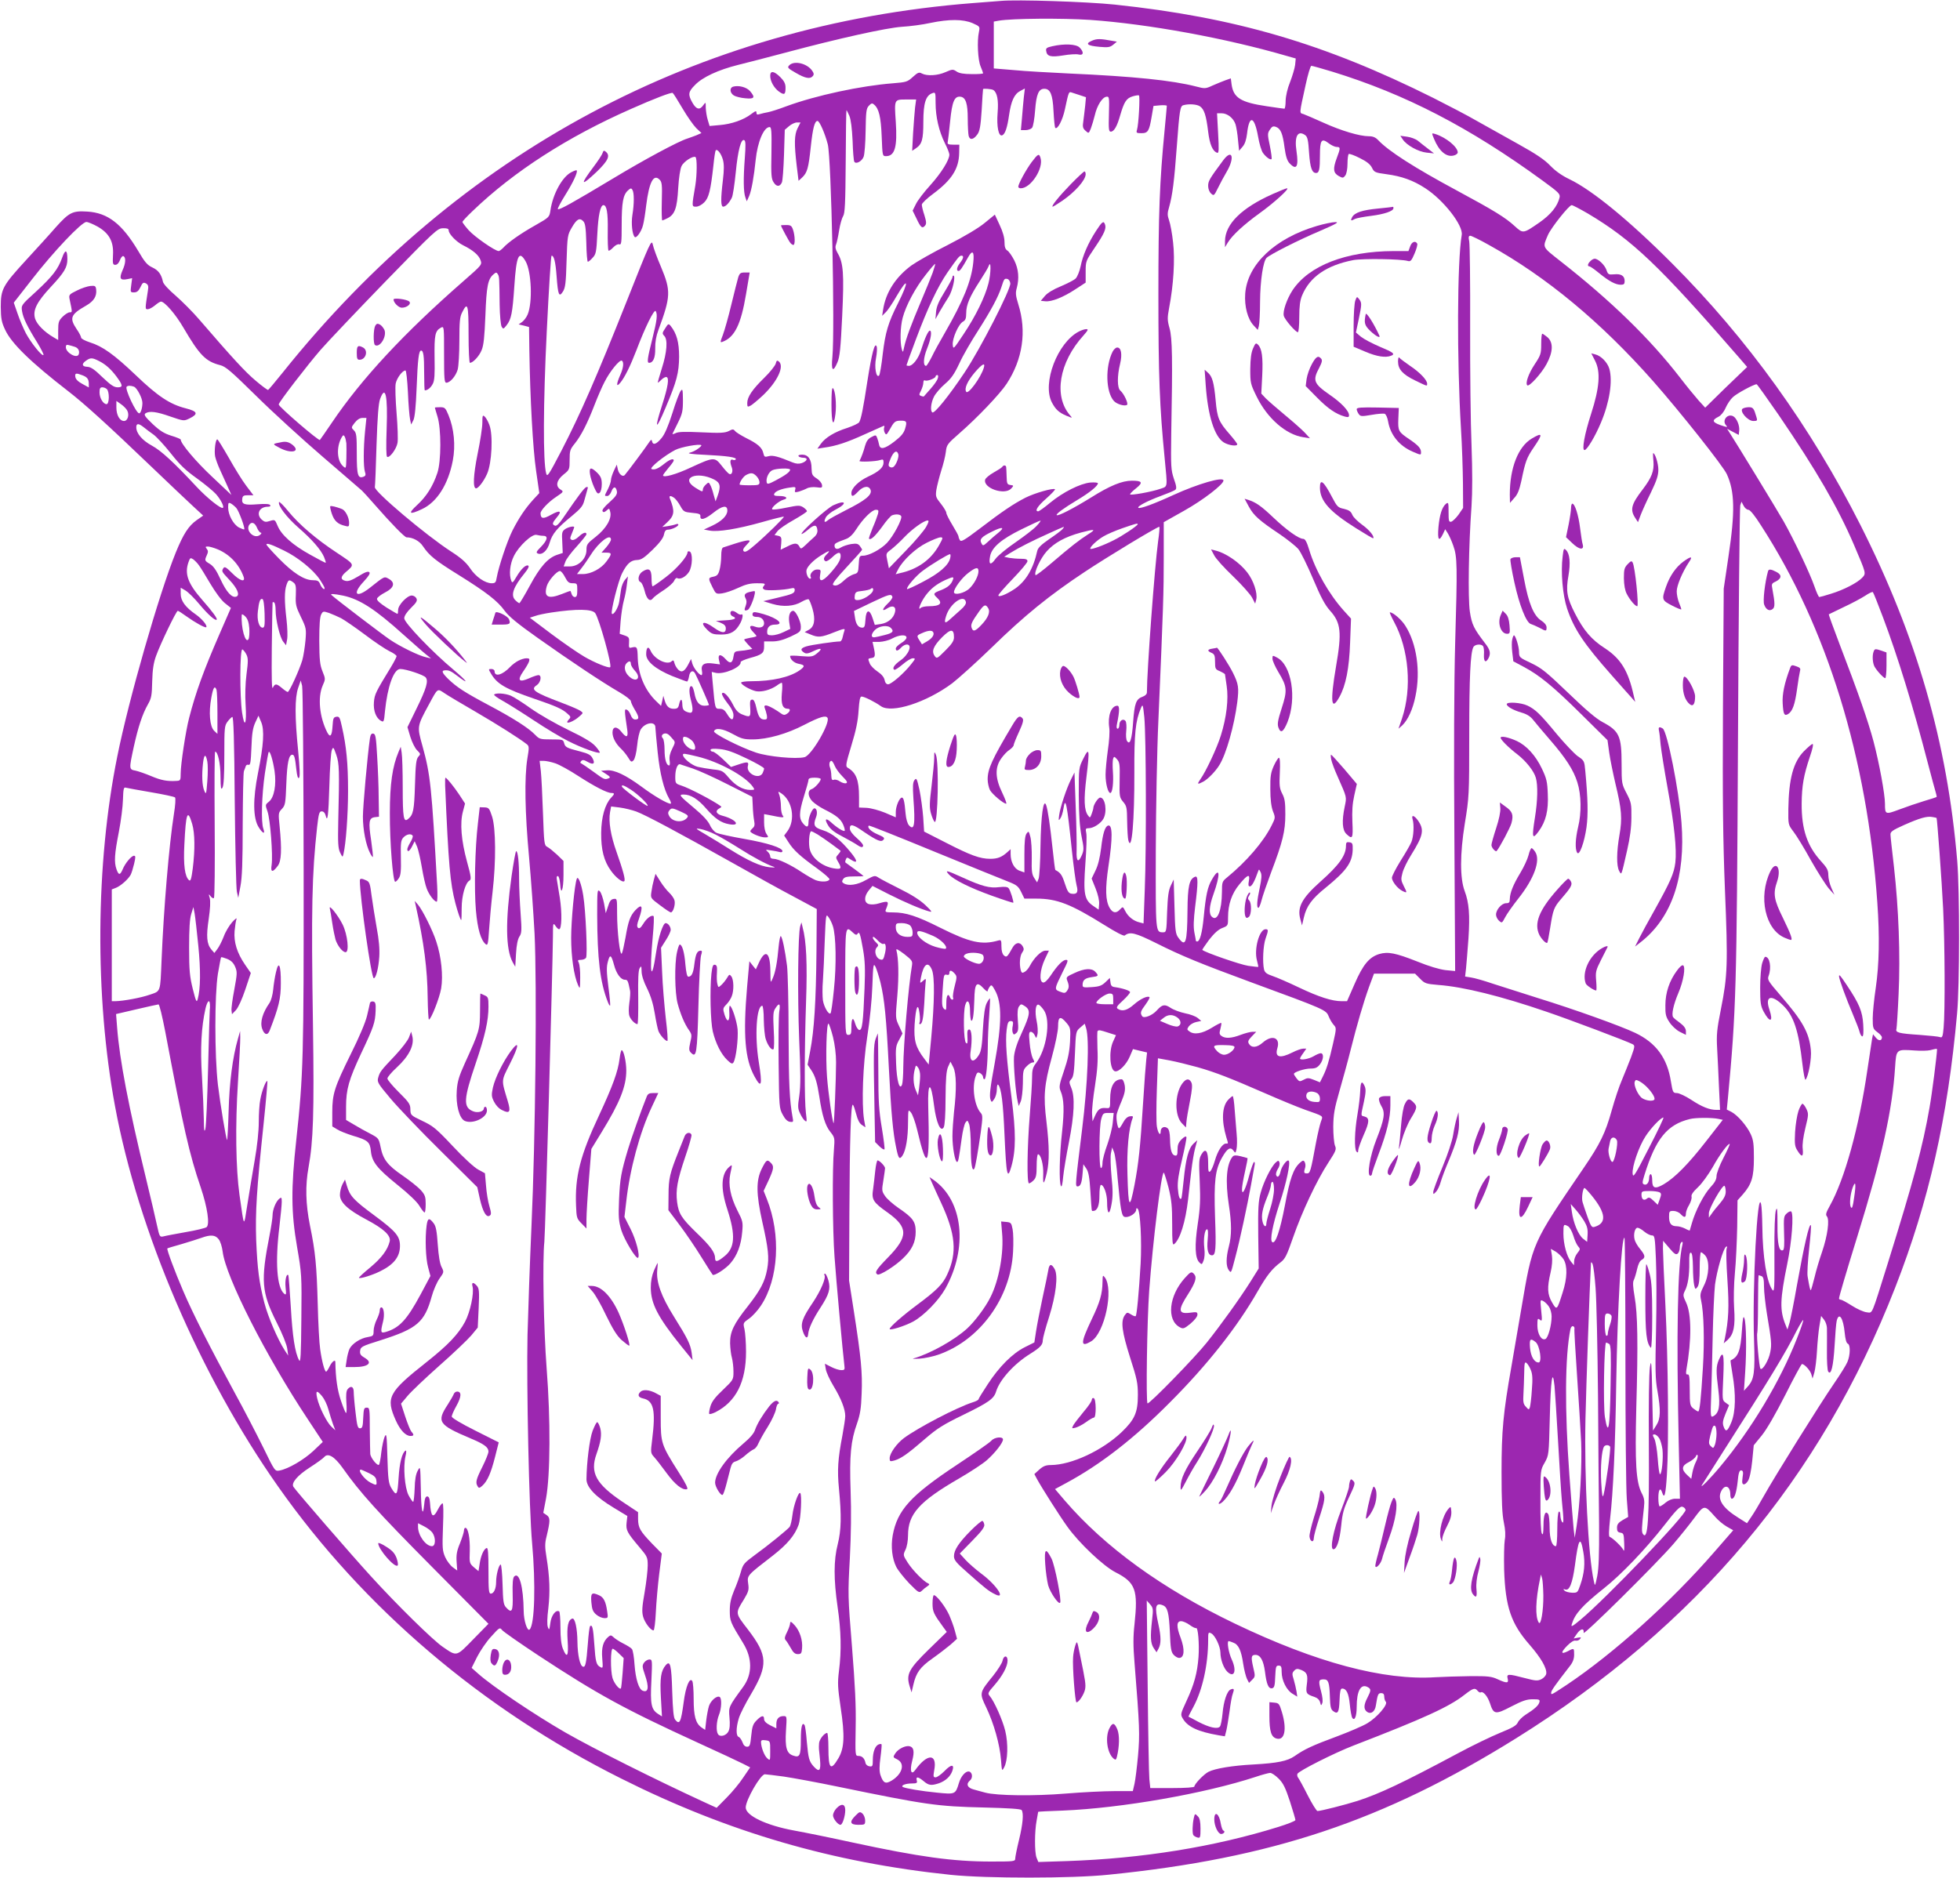 <?xml version="1.0" standalone="no"?>
<!DOCTYPE svg PUBLIC "-//W3C//DTD SVG 20010904//EN"
 "http://www.w3.org/TR/2001/REC-SVG-20010904/DTD/svg10.dtd">
<svg version="1.0" xmlns="http://www.w3.org/2000/svg"
 width="1280pt" height="1227pt" viewBox="0 0 1280 1227"
 preserveAspectRatio="xMidYMid meet">
<g transform="translate(0,1227) scale(0.1,-0.1)"
fill="#9c27b0" stroke="none">
<path d="M6535 12264 c-22 -2 -103 -8 -180 -14 -1800 -140 -3357 -973 -4509
-2414 -49 -61 -92 -112 -95 -113 -3 -2 -40 25 -81 60 -68 57 -149 145 -369
400 -40 47 -109 116 -152 154 -48 41 -82 78 -85 93 -10 48 -30 75 -69 93 -33
15 -50 35 -92 107 -106 178 -199 250 -333 258 -97 6 -118 -5 -207 -104 -37
-43 -123 -137 -190 -210 -156 -170 -168 -192 -168 -309 1 -76 5 -99 28 -148
41 -90 169 -214 412 -402 105 -81 259 -221 545 -495 113 -108 235 -224 271
-257 l66 -61 -43 -30 c-53 -38 -86 -89 -136 -211 -108 -266 -307 -957 -382
-1332 -142 -701 -148 -1567 -15 -2284 151 -817 556 -1762 1065 -2485 558 -794
1334 -1455 2243 -1909 696 -349 1380 -548 2151 -628 235 -24 790 -24 1030 1
1064 107 1796 352 2661 891 1180 736 1989 1698 2476 2945 220 564 343 1108
404 1790 17 178 17 803 1 995 -65 775 -264 1466 -632 2195 -326 644 -738 1216
-1229 1708 -280 281 -523 480 -671 551 -50 24 -91 53 -125 88 -37 39 -91 76
-210 142 -88 49 -209 117 -270 151 -60 35 -189 102 -286 151 -711 355 -1295
526 -2079 609 -182 19 -642 34 -745 24z m585 -124 c380 -27 885 -119 1289
-237 l53 -15 -4 -42 c-3 -23 -18 -73 -33 -112 -17 -41 -28 -90 -29 -121 0 -29
-4 -53 -8 -53 -4 0 -56 7 -115 16 -170 25 -218 55 -230 143 l-5 39 -37 -13
c-20 -7 -57 -23 -83 -34 -45 -21 -50 -21 -107 -6 -155 40 -405 66 -831 85
-124 6 -285 15 -357 22 l-133 11 0 153 0 153 33 6 c88 15 415 17 597 5z m-769
-21 c49 -22 49 -22 42 -58 -13 -59 -7 -183 11 -225 9 -21 16 -41 16 -45 0 -3
-33 -6 -74 -5 -51 0 -82 5 -99 17 -24 16 -28 15 -72 -4 -51 -23 -121 -27 -155
-9 -18 10 -26 7 -59 -23 -35 -32 -43 -34 -129 -41 -209 -16 -503 -79 -696
-150 -50 -19 -104 -36 -121 -39 -16 -3 -40 -8 -52 -12 -18 -6 -23 -3 -23 9 0
14 -6 12 -34 -9 -49 -38 -130 -66 -206 -72 l-66 -6 -12 40 c-7 22 -12 58 -13
79 0 38 0 39 -16 17 -23 -34 -46 -28 -71 16 -30 53 -28 71 16 115 49 52 154
100 282 132 58 14 195 50 305 79 355 95 663 163 765 170 52 3 136 14 185 25
125 26 214 25 276 -1z m2349 -317 c478 -147 897 -364 1373 -711 107 -78 117
-88 112 -111 -14 -58 -57 -111 -131 -163 -107 -74 -107 -74 -162 -24 -61 56
-134 101 -375 231 -281 151 -449 259 -516 330 -18 19 -35 26 -61 26 -61 0
-181 36 -296 88 -60 27 -120 53 -132 57 -27 8 -28 -4 14 188 15 70 32 127 38
127 6 0 67 -17 136 -38z m-2213 -120 c25 -16 35 -66 28 -149 -7 -90 6 -156 30
-147 19 8 33 49 45 133 13 91 34 137 73 157 l30 16 -7 -59 c-3 -32 -9 -93 -12
-135 l-7 -78 30 0 c17 0 36 7 43 15 7 8 16 60 20 115 8 105 23 140 60 140 39
0 55 -37 60 -145 3 -57 8 -106 11 -110 15 -14 49 51 64 123 24 113 25 114 43
108 10 -3 34 -11 55 -18 l39 -13 -5 -55 c-3 -30 -9 -75 -12 -100 -6 -38 -4
-48 14 -64 21 -19 21 -19 35 15 7 19 19 58 26 87 14 62 48 116 75 120 19 3 20
-3 17 -113 -3 -98 -1 -115 12 -115 21 0 41 34 61 105 26 89 40 112 80 125 19
6 38 9 43 7 8 -6 -2 -192 -13 -226 -6 -19 -2 -21 29 -21 43 0 51 13 67 108
l12 70 43 4 c24 2 44 0 44 -3 0 -3 -6 -73 -14 -155 -33 -339 -41 -547 -41
-1079 0 -531 8 -733 41 -1069 19 -197 21 -182 -28 -199 -56 -20 -198 -45 -198
-36 0 5 18 23 40 40 46 37 40 49 -28 49 -64 0 -143 -32 -267 -110 -113 -70
-215 -123 -224 -115 -7 7 45 45 133 98 82 49 136 93 136 110 0 5 -22 7 -50 5
-67 -7 -178 -63 -262 -132 -37 -31 -72 -56 -78 -56 -25 0 -5 33 52 83 35 31
60 58 58 61 -11 10 -131 -24 -193 -55 -78 -40 -151 -89 -300 -203 -95 -72
-120 -87 -127 -76 -6 8 -10 20 -10 25 0 6 -18 39 -40 75 -22 36 -40 72 -40 80
0 8 -16 35 -36 60 -33 41 -35 48 -29 90 4 25 18 80 31 123 14 42 28 99 31 126
5 45 10 52 88 120 117 102 264 256 309 324 105 160 132 343 76 520 -17 55 -19
74 -10 105 17 64 12 124 -16 181 -15 29 -35 58 -45 64 -14 9 -19 24 -19 56 0
29 -11 68 -32 112 l-31 67 -66 -54 c-41 -34 -130 -87 -241 -144 -98 -49 -204
-110 -238 -134 -104 -77 -168 -177 -185 -290 l-6 -39 22 22 c13 11 45 59 72
106 77 132 83 101 10 -45 -65 -128 -83 -191 -100 -331 -8 -74 -19 -137 -24
-142 -19 -19 -32 55 -20 114 6 32 8 66 4 76 -12 30 -31 -41 -60 -224 -28 -183
-41 -248 -54 -271 -5 -8 -39 -24 -77 -37 -83 -26 -144 -63 -174 -105 l-22 -31
44 7 c76 10 149 34 263 86 60 27 116 52 123 55 8 3 10 0 6 -10 -3 -9 -1 -24 4
-34 9 -16 12 -14 29 15 31 57 38 63 71 64 43 1 47 -5 33 -52 -9 -30 -26 -50
-71 -85 -63 -48 -92 -54 -99 -20 -2 11 -7 30 -12 43 -8 22 -10 22 -38 7 -22
-11 -33 -27 -42 -58 -9 -35 -23 -73 -36 -98 -5 -8 108 -4 135 6 19 6 22 4 22
-17 0 -31 -30 -59 -102 -92 -61 -29 -108 -75 -108 -107 0 -27 12 -24 45 11 34
36 71 40 81 8 9 -31 -35 -67 -161 -130 -55 -28 -108 -57 -118 -66 -23 -20 -29
-12 -14 18 7 14 35 36 62 50 81 41 71 68 -12 30 -41 -18 -218 -178 -208 -188
2 -2 21 10 41 27 41 36 58 36 62 -1 2 -17 -5 -33 -24 -49 -15 -13 -40 -36 -55
-51 -28 -25 -29 -26 -39 -7 -14 24 -31 24 -81 -2 l-41 -20 4 42 c3 38 0 44
-20 49 l-24 5 20 26 c11 14 59 47 106 73 47 27 86 52 86 57 0 5 -11 16 -24 25
-23 14 -32 14 -110 -2 -47 -10 -89 -15 -93 -11 -9 10 44 55 74 63 34 9 17 24
-27 24 -30 0 -38 3 -34 14 7 17 44 33 101 41 38 6 41 5 36 -14 -5 -18 -2 -19
25 -12 16 5 39 14 52 21 13 7 40 10 62 7 36 -5 39 -3 36 16 -2 12 -17 31 -35
42 -28 18 -32 25 -33 65 0 59 -22 90 -61 90 -18 0 -28 -4 -24 -10 3 -5 18 -10
31 -10 33 0 27 -22 -10 -35 -19 -6 -36 -5 -59 4 -94 39 -131 49 -158 41 -25
-7 -28 -5 -34 20 -8 36 -36 61 -111 98 -33 17 -66 37 -73 46 -12 14 -16 14
-42 0 -25 -12 -55 -14 -177 -8 -110 5 -154 4 -171 -6 -13 -6 -21 -8 -19 -3 2
4 18 37 36 73 28 57 32 75 32 145 -1 72 -2 78 -15 61 -8 -11 -33 -76 -54 -145
-28 -87 -50 -138 -71 -163 -34 -41 -56 -48 -62 -20 -3 14 -7 11 -23 -13 -16
-25 -134 -184 -155 -208 -13 -15 -38 5 -45 36 l-7 32 -19 -40 c-10 -22 -19
-49 -19 -60 0 -12 -9 -38 -20 -60 -24 -47 -24 -45 -4 -45 9 0 21 14 27 30 13
35 30 34 36 -1 2 -19 -9 -34 -49 -70 -33 -29 -50 -51 -45 -58 5 -9 12 -8 26 4
17 16 18 16 24 -8 12 -45 -27 -110 -94 -163 -56 -44 -61 -50 -61 -87 0 -56
-51 -107 -108 -107 l-41 0 11 30 c5 17 39 62 74 100 35 39 64 75 64 80 0 18
-23 11 -51 -16 -17 -16 -34 -24 -44 -21 -14 6 -14 10 0 43 8 20 15 38 15 40 0
10 -38 2 -59 -12 -21 -15 -23 -23 -19 -86 l3 -70 -39 -13 c-59 -21 -109 -77
-176 -201 -34 -63 -65 -114 -68 -114 -3 0 -14 7 -24 17 -36 32 -18 86 59 180
22 27 30 44 23 48 -15 9 -47 -21 -78 -74 -22 -38 -27 -41 -33 -25 -16 41 -9
110 17 162 32 65 119 146 148 138 12 -3 31 -6 44 -6 33 0 28 -28 -15 -72 -31
-31 -34 -38 -20 -44 29 -11 63 21 77 72 16 56 48 95 144 173 59 49 73 66 82
102 7 24 15 55 19 68 6 18 5 23 -6 19 -13 -4 -51 -54 -152 -202 -25 -37 -42
-53 -52 -50 -21 8 -19 18 11 54 37 43 21 50 -38 17 -51 -29 -67 -26 -68 10 0
19 50 73 103 108 48 32 49 34 28 47 -35 21 -27 61 19 98 39 31 40 33 40 97 0
59 3 68 34 106 41 51 82 131 129 253 19 49 48 117 65 149 34 68 99 148 113
139 15 -9 10 -49 -11 -95 -26 -59 -26 -82 1 -49 29 35 65 108 106 214 55 146
115 268 125 254 13 -22 9 -58 -22 -182 -32 -127 -36 -156 -21 -156 27 0 41 34
40 93 -1 42 6 82 21 122 81 219 82 255 17 411 -26 60 -50 126 -54 147 -8 36
-17 16 -172 -375 -194 -488 -299 -729 -424 -971 -84 -161 -93 -175 -100 -150
-21 74 -20 453 4 934 13 269 27 489 31 489 16 0 26 -40 33 -135 9 -123 16
-139 41 -100 16 25 20 56 24 200 5 164 7 172 34 218 32 56 51 66 74 43 14 -13
18 -41 21 -141 1 -69 6 -125 10 -125 4 0 18 11 31 26 22 23 25 36 31 157 6
122 20 187 40 187 21 0 30 -49 28 -165 -1 -69 1 -128 5 -132 3 -3 17 6 30 20
15 16 31 24 40 21 14 -5 16 11 16 127 0 146 9 196 41 225 17 16 22 16 29 4 12
-19 12 -90 0 -164 -9 -55 -1 -128 15 -144 11 -11 44 36 54 76 6 21 15 79 21
130 19 152 48 208 87 169 16 -15 18 -34 15 -142 -2 -69 0 -125 3 -125 3 0 19
7 35 15 47 24 62 66 69 195 4 66 13 128 22 145 14 30 75 69 91 59 11 -7 10
-117 -1 -185 -24 -140 -24 -139 5 -139 15 0 37 12 53 28 30 30 42 78 60 241 5
51 12 96 15 99 11 11 36 -22 47 -61 8 -29 8 -66 0 -133 -15 -126 -14 -174 2
-174 16 0 39 24 56 58 7 12 18 87 26 166 14 145 35 224 56 210 9 -5 9 -36 3
-118 -10 -132 -9 -222 4 -256 l9 -25 16 36 c15 36 31 126 42 234 12 118 53
215 91 215 12 0 14 -26 12 -168 -3 -146 -1 -171 15 -194 18 -29 40 -29 53 0 5
9 11 91 14 180 l5 164 28 24 c15 13 39 24 51 24 l24 0 -19 -37 c-22 -43 -23
-102 -6 -246 l12 -98 23 21 c34 32 42 61 57 202 13 121 25 168 44 168 13 0 49
-83 67 -153 23 -92 47 -1210 30 -1389 -9 -90 4 -104 33 -35 15 34 21 92 31
302 13 279 8 348 -30 412 -14 25 -17 39 -10 56 5 12 14 54 20 92 6 39 18 80
26 93 12 19 15 80 17 357 1 184 3 335 5 335 2 0 10 -17 19 -37 10 -25 17 -81
21 -163 2 -69 7 -130 11 -136 10 -19 50 2 61 32 6 15 12 91 13 169 2 125 4
146 21 164 16 17 22 19 34 8 32 -26 45 -82 50 -209 5 -126 5 -128 28 -128 58
0 75 60 64 224 -10 148 -11 146 68 146 l65 0 -7 -52 c-3 -29 -9 -105 -13 -168
l-6 -115 24 16 c40 27 49 56 49 174 0 121 16 171 58 186 21 8 22 7 22 -64 0
-90 22 -184 60 -261 17 -33 30 -67 30 -76 0 -35 -53 -120 -124 -199 -41 -45
-84 -101 -95 -125 l-21 -42 25 -51 c28 -60 38 -68 56 -47 10 12 9 25 -4 68
-10 29 -17 60 -17 69 0 9 33 41 74 71 121 90 168 163 170 266 l1 55 -40 0
c-31 0 -39 4 -36 15 2 8 9 70 16 138 13 130 28 166 69 160 33 -5 46 -45 46
-143 0 -49 3 -100 6 -113 8 -29 31 -25 56 9 16 21 22 52 29 160 4 74 8 135 9
137 1 5 56 1 67 -6z m-2030 -120 c31 -53 72 -111 90 -129 l34 -32 -34 -15
c-19 -7 -45 -17 -58 -21 -59 -18 -282 -138 -484 -260 -268 -161 -354 -209
-362 -201 -3 3 19 45 49 93 52 83 83 151 74 160 -2 3 -18 -3 -35 -12 -59 -30
-120 -141 -136 -247 -7 -47 -7 -47 -98 -99 -98 -55 -180 -113 -211 -148 -11
-11 -24 -21 -29 -21 -24 0 -159 94 -197 137 -22 25 -40 49 -40 53 0 5 30 37
68 73 268 257 617 482 1032 665 153 68 263 110 273 105 4 -2 33 -48 64 -101z
m3380 13 c27 -19 40 -58 53 -165 10 -83 29 -128 59 -138 11 -4 12 20 6 127
l-7 131 30 0 c38 0 78 -32 91 -73 5 -17 13 -63 16 -102 l7 -70 23 27 c15 17
24 45 29 85 14 125 48 116 72 -19 8 -46 22 -94 32 -107 20 -28 49 -48 56 -40
3 3 -2 41 -11 86 -16 75 -16 82 0 106 14 21 21 25 40 18 30 -11 44 -42 56
-136 8 -57 17 -86 33 -102 45 -48 60 -22 45 79 -15 98 8 140 57 105 15 -11 20
-34 25 -115 7 -98 19 -132 46 -132 20 0 25 24 25 114 0 101 10 116 56 81 18
-14 42 -25 53 -25 26 0 26 -6 0 -75 -25 -68 -22 -95 14 -115 26 -14 29 -14 43
4 8 12 14 43 14 77 0 32 4 60 8 63 5 3 38 -9 73 -27 45 -22 68 -41 79 -63 14
-29 20 -32 95 -42 98 -13 174 -40 252 -91 120 -77 250 -244 239 -306 -30 -173
-32 -815 -5 -1265 7 -107 12 -268 13 -357 l1 -161 -30 -44 c-17 -23 -39 -44
-48 -46 -15 -3 -17 6 -17 63 0 62 -1 66 -17 54 -26 -22 -41 -70 -49 -152 -7
-84 3 -99 29 -46 l15 32 16 -25 c9 -14 26 -51 37 -83 26 -73 27 -128 12 -640
-7 -249 -9 -728 -5 -1269 l5 -869 -63 6 c-40 5 -108 25 -184 56 -142 56 -191
66 -249 49 -65 -20 -106 -69 -161 -196 l-49 -112 -36 0 c-62 0 -149 28 -277
89 -67 32 -145 66 -172 75 -39 13 -52 23 -57 43 -11 47 -6 157 10 202 19 54
19 61 0 61 -41 0 -77 -131 -56 -205 6 -21 9 -40 8 -41 -1 -1 -30 2 -65 7 -50
7 -284 88 -300 104 -2 1 18 31 44 66 33 42 60 67 86 77 38 15 38 15 38 72 0
81 24 153 73 212 54 66 72 73 63 24 -5 -27 -4 -36 7 -36 12 0 31 34 52 95 7
19 7 19 18 -3 8 -17 6 -42 -6 -100 -18 -84 -22 -132 -9 -132 5 0 14 23 21 50
7 28 35 109 62 181 76 200 93 270 93 379 0 77 -3 103 -20 135 -18 35 -20 53
-16 138 3 61 1 97 -6 97 -5 0 -20 -24 -33 -52 -20 -45 -24 -68 -23 -153 0 -67
6 -114 17 -144 17 -42 16 -44 -9 -94 -53 -106 -163 -234 -291 -339 -31 -25
-33 -30 -33 -95 -1 -120 -29 -193 -64 -163 -23 18 -20 69 8 147 48 134 43 188
-8 100 -30 -50 -41 -103 -55 -248 -10 -103 -25 -159 -43 -159 -4 0 -8 2 -8 4
0 2 -4 26 -10 55 -7 37 -5 84 5 168 20 158 20 204 0 196 -38 -14 -49 -62 -50
-223 -2 -211 -12 -240 -59 -176 -19 25 -22 46 -26 204 l-5 177 -19 -40 c-15
-31 -20 -71 -24 -172 -4 -130 -5 -133 -27 -133 -49 0 -48 -2 -47 533 1 276 8
659 17 852 32 736 35 837 35 1062 l0 232 135 76 c123 69 255 171 255 196 0 27
-166 -21 -326 -94 -126 -58 -221 -93 -230 -84 -9 9 59 45 146 77 46 17 90 35
96 41 9 7 7 25 -10 72 -19 58 -20 78 -17 297 9 484 7 621 -11 685 -15 54 -15
68 -3 133 29 151 39 316 26 428 -6 57 -18 122 -26 144 -12 34 -12 47 0 87 22
77 34 175 50 393 18 243 22 268 44 273 36 10 88 6 108 -8z m2533 -700 c289
-172 466 -340 983 -936 l57 -66 -77 -74 c-43 -41 -105 -101 -137 -133 l-60
-59 -43 47 c-23 26 -78 93 -121 149 -197 255 -452 503 -780 760 -123 97 -119
88 -83 172 21 48 138 195 155 195 7 0 54 -25 106 -55z m-9733 -85 c76 -43 106
-99 101 -185 -3 -58 -1 -65 15 -65 12 0 23 12 30 30 6 17 16 29 22 27 18 -6
17 -46 -5 -93 -23 -54 -16 -67 34 -57 l29 6 -6 -46 c-6 -45 -6 -47 18 -47 19
0 30 9 42 34 14 30 19 33 36 25 15 -9 18 -18 13 -47 -19 -122 -19 -122 -1
-122 9 0 30 11 47 25 16 14 34 25 39 25 24 0 96 -83 146 -169 106 -181 146
-222 240 -246 37 -9 71 -39 236 -201 105 -104 302 -284 436 -399 134 -116 249
-214 255 -220 6 -5 45 -48 86 -95 105 -120 193 -210 205 -210 41 0 85 -24 107
-58 42 -62 80 -93 235 -189 181 -113 253 -169 299 -233 26 -36 84 -84 217
-178 216 -153 422 -290 529 -352 43 -25 78 -52 78 -60 0 -8 12 -33 25 -55 30
-49 31 -65 4 -65 -13 0 -23 10 -30 29 -6 16 -17 32 -26 35 -16 7 -16 -1 4
-136 6 -47 -7 -49 -40 -7 -29 37 -57 34 -57 -6 0 -33 21 -73 55 -105 14 -13
36 -40 47 -58 18 -30 22 -32 35 -19 9 9 19 48 24 97 4 45 15 93 24 106 29 45
95 54 95 13 0 -11 7 -84 15 -163 15 -142 40 -242 75 -303 11 -18 15 -33 9 -33
-21 0 -109 51 -189 111 -105 77 -177 111 -227 107 l-38 -3 33 -21 c27 -17 30
-23 17 -28 -26 -10 -29 -9 -101 44 -37 27 -73 51 -79 54 -7 2 -6 7 1 15 8 9
18 8 42 -6 38 -22 51 -11 31 25 -11 21 -29 30 -79 43 -90 23 -99 28 -106 55
-6 23 -10 24 -83 24 -73 0 -79 2 -106 30 -43 45 -144 109 -302 193 -158 84
-210 118 -265 171 -39 38 -47 55 -25 57 27 3 42 -4 85 -37 81 -62 64 -35 -25
40 -140 117 -323 308 -323 337 0 16 16 40 45 69 36 35 42 47 34 62 -5 10 -19
18 -30 18 -30 0 -89 -62 -89 -94 0 -14 -2 -26 -4 -26 -3 0 -35 19 -71 41 -43
28 -65 47 -63 58 2 9 26 27 53 41 59 30 68 64 24 89 -30 17 -27 18 -124 -59
-90 -71 -117 -41 -39 42 33 36 43 53 36 60 -8 8 -28 1 -71 -26 -45 -27 -66
-35 -86 -30 -32 8 -32 26 2 56 61 52 62 48 -55 126 -137 90 -248 185 -320 273
-31 38 -58 65 -60 59 -8 -23 51 -100 125 -165 91 -79 148 -145 169 -193 8 -19
13 -36 11 -38 -1 -2 -47 22 -102 53 -114 63 -187 128 -212 188 -17 41 -18 42
-50 32 -27 -9 -36 -7 -53 8 -40 36 -17 85 40 85 13 0 19 4 14 11 -4 7 -32 9
-83 5 -84 -7 -104 0 -99 35 2 20 9 24 38 24 l35 0 -47 62 c-26 34 -77 117
-114 183 -38 66 -71 120 -75 120 -12 0 -21 -77 -14 -112 4 -18 18 -57 31 -85
13 -29 36 -78 50 -110 l25 -56 -125 118 c-105 98 -206 217 -206 244 0 3 -28
15 -62 25 -47 15 -74 32 -122 77 -50 48 -58 60 -46 69 26 17 73 11 163 -21 88
-30 88 -30 125 -12 59 29 53 46 -26 66 -102 26 -181 78 -325 216 -143 136
-217 189 -301 215 -31 10 -56 24 -56 30 0 7 -13 33 -30 57 -48 72 -39 95 63
153 50 29 70 61 65 105 -3 23 -7 26 -38 23 -19 -2 -59 -15 -88 -30 -49 -24
-53 -28 -48 -54 19 -90 19 -88 1 -88 -9 0 -30 -13 -46 -29 -26 -26 -29 -36
-29 -91 l0 -61 -31 18 c-61 36 -108 84 -120 122 -16 55 11 108 104 208 87 93
107 127 107 180 0 63 -14 67 -34 10 -27 -76 -63 -122 -171 -222 -97 -88 -97
-89 -91 -128 7 -44 34 -100 100 -206 25 -41 43 -77 40 -80 -10 -10 -81 79
-115 142 -16 31 -41 89 -54 128 l-25 72 118 151 c141 182 325 376 356 376 11
0 44 -14 73 -30z m2293 -24 c0 -24 50 -76 94 -98 65 -32 103 -65 114 -97 11
-30 9 -32 -111 -137 -388 -339 -666 -638 -859 -924 -39 -58 -75 -109 -79 -114
-7 -8 -269 217 -269 232 0 14 189 259 274 357 48 55 239 256 424 447 322 331
339 347 375 347 26 1 37 -3 37 -13z m6795 -97 c375 -208 730 -503 1071 -889
177 -201 456 -553 481 -607 52 -113 55 -245 11 -538 l-31 -210 -5 -775 c-3
-617 0 -861 13 -1195 20 -479 17 -560 -26 -775 -27 -136 -30 -168 -25 -260 3
-58 9 -171 12 -252 l7 -148 -24 0 c-45 0 -95 20 -163 65 -38 25 -81 45 -95 45
-25 0 -27 4 -39 76 -24 153 -97 252 -233 317 -97 46 -395 153 -634 227 -104
33 -237 75 -295 94 -58 20 -122 38 -144 41 l-38 6 6 52 c3 29 10 117 16 197
10 153 4 233 -25 310 -31 83 -31 241 1 440 28 171 29 185 29 575 0 387 8 541
27 578 10 19 53 23 64 5 4 -6 7 -31 5 -55 -2 -45 11 -56 29 -24 17 32 12 56
-20 97 -75 98 -88 123 -101 209 -13 90 -8 430 11 690 6 93 6 225 0 395 -6 140
-10 489 -9 775 1 286 -2 537 -6 558 -6 28 -4 37 7 37 7 0 63 -27 123 -61z
m-3369 -114 c-12 -119 -65 -250 -186 -460 -32 -55 -71 -126 -86 -158 -16 -31
-32 -57 -36 -57 -21 0 -18 52 6 112 26 64 34 118 18 118 -10 0 -34 -52 -57
-127 -17 -55 -54 -103 -80 -103 -8 0 -15 2 -15 4 0 3 27 78 61 168 77 206 142
344 207 439 68 97 77 109 91 109 17 0 13 -19 -9 -47 -22 -28 -26 -53 -10 -53
10 0 23 19 62 89 29 52 42 39 34 -34z m-2924 9 c39 -67 47 -269 14 -348 -8
-19 -24 -40 -36 -49 l-23 -16 34 -8 34 -9 2 -150 c5 -320 23 -646 44 -789 l21
-146 -39 -42 c-52 -57 -93 -118 -136 -202 -35 -70 -90 -235 -103 -307 -5 -33
-10 -38 -33 -38 -43 0 -104 42 -141 98 -26 38 -58 67 -125 110 -165 107 -502
392 -497 420 2 9 7 134 11 277 6 183 13 271 23 298 35 96 51 25 43 -195 -4
-110 -3 -178 3 -182 16 -10 61 51 68 91 4 20 1 107 -6 193 -7 86 -10 173 -6
194 7 36 44 86 64 86 5 0 12 -64 16 -142 3 -79 10 -158 14 -177 l7 -34 15 29
c9 20 16 88 21 214 7 183 14 240 29 240 15 0 20 -33 20 -146 0 -63 2 -114 4
-114 18 0 39 17 52 42 12 22 14 60 12 171 -2 149 3 176 42 197 20 10 20 7 20
-175 0 -160 2 -185 15 -185 25 0 62 44 74 86 6 22 11 107 11 189 0 123 3 156
18 184 36 73 42 54 42 -143 0 -102 4 -186 9 -186 20 0 60 43 76 82 14 33 19
86 25 228 7 190 16 238 54 269 15 13 19 13 27 0 10 -16 10 -24 12 -199 1 -70
7 -133 13 -144 10 -17 12 -16 32 9 31 39 39 80 51 257 13 198 30 236 73 162z
m2659 -75 c-11 -30 -46 -117 -79 -194 -63 -149 -96 -238 -108 -295 -7 -34 -8
-34 -15 -10 -12 44 -10 144 6 204 21 80 83 197 152 283 31 40 58 71 60 69 2
-1 -6 -27 -16 -57z m364 -71 c-22 -87 -83 -213 -163 -332 -65 -98 -67 -100
-70 -68 -4 40 38 136 67 151 16 9 21 21 21 56 0 54 23 108 88 208 28 43 55 88
59 100 16 44 15 -51 -2 -115z m143 1 c4 -37 -196 -429 -300 -584 -98 -147
-195 -268 -209 -259 -15 9 -10 63 11 104 11 21 43 58 71 82 40 34 60 62 94
134 23 51 79 147 123 215 84 132 131 219 152 284 17 53 19 57 38 53 10 -2 18
-14 20 -29z m-6111 -414 c24 -7 35 -28 27 -50 -12 -30 -84 11 -84 47 0 14 5
18 18 14 9 -2 27 -7 39 -11z m161 -94 c43 -22 77 -53 113 -101 42 -57 43 -70
8 -70 -25 0 -45 14 -100 66 -52 51 -76 67 -99 68 -35 1 -39 19 -8 40 29 21 41
20 86 -3z m5777 -43 c-19 -64 -103 -178 -115 -157 -14 21 8 69 55 125 49 57
71 69 60 32z m-5888 -49 c33 -12 43 -26 43 -57 l0 -23 -42 23 c-28 15 -44 31
-46 46 -4 25 4 27 45 11z m5587 -21 c-3 -13 -25 -43 -47 -68 -22 -25 -42 -47
-43 -49 -2 -2 -10 -1 -19 3 -14 5 -14 8 0 35 8 17 15 39 15 51 0 12 4 18 11
15 12 -8 69 14 69 26 0 5 5 9 11 9 6 0 8 -9 3 -22z m5492 -239 c246 -361 388
-606 492 -849 80 -188 80 -185 53 -214 -31 -33 -122 -80 -205 -105 -37 -12
-71 -21 -75 -21 -4 0 -18 30 -31 68 -30 87 -135 308 -201 425 -44 77 -310 513
-356 584 l-14 22 38 -20 38 -20 3 27 c4 34 -16 82 -39 95 -38 20 -76 -29 -46
-60 10 -11 7 -12 -13 -6 -78 24 -87 38 -37 63 15 7 35 31 46 57 11 25 32 57
48 71 24 23 136 84 155 84 3 0 68 -91 144 -201z m-10741 185 c20 -8 55 -75 55
-106 0 -33 -11 -68 -21 -68 -20 0 -95 160 -82 174 8 8 27 8 48 0z m-177 -16
c18 -18 16 -98 -2 -98 -22 0 -46 40 -46 77 0 25 4 33 18 33 10 0 23 -5 30 -12z
m133 -140 c15 -28 3 -68 -21 -68 -28 0 -50 38 -50 88 l0 43 30 -21 c17 -12 35
-30 41 -42z m1553 -135 c-11 -113 -11 -231 -1 -264 7 -20 5 -28 -9 -33 -37
-14 -44 10 -44 150 0 118 -2 136 -19 153 -18 18 -18 19 6 50 16 20 33 31 50
31 l26 0 -9 -87z m-1444 25 c16 -13 44 -34 64 -48 19 -14 70 -69 112 -122 59
-75 98 -112 170 -163 51 -37 107 -83 124 -102 31 -35 55 -82 46 -90 -10 -11
-105 65 -171 136 -148 159 -232 237 -293 270 -64 35 -102 80 -102 120 0 27 15
27 50 -1z m1322 -104 c1 -16 1 -60 0 -98 -2 -68 -2 -69 -22 -51 -39 35 -44
122 -11 184 11 20 15 22 22 9 5 -9 9 -28 11 -44z m2298 -34 c-14 -11 -38 -23
-55 -27 -21 -5 10 -10 100 -14 142 -7 208 -16 200 -30 -3 -4 -12 -6 -20 -2
-17 6 -20 -14 -6 -50 10 -27 -1 -53 -18 -42 -7 4 -29 28 -49 54 -45 57 -51 56
-201 -13 -93 -44 -181 -69 -181 -51 0 4 16 25 35 48 19 22 35 44 35 49 0 16
-26 7 -60 -20 -42 -34 -65 -43 -85 -36 -17 7 84 88 155 125 37 19 156 41 170
31 3 -2 -6 -12 -20 -22z m1306 -35 c7 -17 -12 -69 -30 -84 -7 -6 -18 -6 -25
-1 -11 6 -11 16 5 54 19 46 40 59 50 31z m-706 -103 c0 -14 -30 -36 -92 -69
-49 -26 -58 -28 -61 -14 -6 27 13 68 36 79 26 13 117 16 117 4z m-220 -42 c11
-11 20 -29 20 -40 0 -18 -7 -20 -65 -20 -36 0 -65 2 -65 5 0 17 26 55 44 63
31 16 44 14 66 -8z m-277 -22 c41 -21 46 -44 23 -108 l-13 -35 -13 45 c-6 25
-16 53 -22 63 -9 18 -11 18 -29 1 -10 -9 -19 -23 -19 -31 0 -18 -4 -17 -50 12
-100 63 9 110 123 53z m-259 -121 c9 -7 27 -30 39 -52 21 -38 26 -40 77 -45
45 -4 55 -8 54 -22 -3 -30 30 -21 84 22 59 47 92 53 92 15 0 -34 -37 -70 -101
-100 l-52 -24 38 -7 c54 -10 180 10 340 55 77 22 142 38 144 36 4 -5 -110
-117 -188 -184 -46 -40 -65 -51 -74 -42 -8 8 -3 19 18 41 25 26 26 30 9 30
-10 0 -48 -9 -84 -21 -36 -12 -71 -23 -77 -25 -8 -2 -13 -22 -13 -56 0 -29 -5
-70 -11 -91 -8 -30 -16 -39 -40 -44 -35 -7 -35 -11 -6 -69 22 -44 23 -45 63
-40 22 3 69 19 105 36 49 23 78 30 123 30 52 0 57 -2 45 -16 -10 -13 -10 -17
2 -25 13 -9 127 -4 177 8 15 4 22 1 22 -10 0 -22 -12 -28 -114 -52 l-91 -22
59 -18 c71 -21 142 -16 193 15 19 11 39 18 44 15 5 -3 16 -31 25 -61 21 -72
12 -119 -24 -138 l-27 -15 37 -15 c51 -22 71 -20 156 14 61 24 72 26 67 12 -3
-9 -9 -29 -12 -44 -3 -16 -11 -28 -17 -28 -33 0 -186 -22 -219 -32 -39 -12
-43 -24 -14 -42 12 -8 28 -5 62 12 50 24 60 15 18 -18 -25 -20 -36 -21 -100
-16 -40 4 -73 4 -73 1 0 -22 25 -45 55 -51 42 -8 44 -16 8 -42 -65 -46 -181
-72 -319 -72 -35 0 -64 -4 -64 -9 0 -14 60 -48 97 -56 37 -7 94 8 135 36 14
11 29 19 33 19 5 0 5 -31 1 -69 -6 -73 5 -101 41 -101 18 0 13 -20 -10 -34
-12 -8 -22 -7 -34 2 -78 55 -123 70 -108 35 4 -10 10 -30 13 -45 3 -23 1 -28
-16 -28 -27 0 -40 18 -53 78 -7 33 -16 52 -25 52 -16 0 -18 -8 -14 -67 2 -48
-3 -50 -55 -29 -24 10 -41 28 -58 63 -29 56 -62 90 -72 73 -3 -5 12 -33 34
-61 27 -33 41 -62 41 -80 0 -39 -16 -36 -41 6 -16 27 -28 35 -49 35 -31 0 -30
-3 -46 173 l-6 68 25 -6 c52 -13 170 37 164 70 -1 5 26 17 61 27 79 21 92 32
92 74 l0 34 52 0 c37 0 71 9 120 31 65 31 68 33 68 67 0 33 -33 102 -50 102
-21 0 -32 -32 -26 -74 l7 -44 -44 -21 c-24 -12 -58 -21 -75 -21 -27 0 -32 4
-32 23 0 31 18 47 52 47 62 0 18 41 -74 68 -52 15 -68 17 -72 7 -6 -17 3 -25
29 -25 26 0 45 -18 45 -42 0 -25 -27 -34 -61 -21 -36 14 -40 -6 -9 -37 11 -11
20 -22 20 -25 0 -3 -18 -8 -40 -11 -22 -4 -40 -9 -40 -12 0 -3 12 -18 26 -33
l27 -28 -24 -5 c-13 -3 -40 -7 -59 -8 -32 -3 -35 -6 -40 -37 -6 -44 -23 -49
-51 -17 -32 36 -52 34 -44 -4 l7 -30 -46 6 c-57 8 -80 -7 -72 -48 3 -15 2 -28
-3 -28 -15 0 -52 47 -60 76 l-8 29 -16 -31 c-25 -49 -44 -60 -66 -40 -11 10
-22 29 -26 43 -4 19 -9 23 -18 14 -29 -29 -114 13 -138 68 -15 34 -29 23 -29
-23 0 -46 60 -96 167 -141 51 -20 96 -37 100 -37 4 1 10 16 13 34 5 35 27 44
40 18 18 -34 90 -199 90 -204 0 -3 -13 -6 -30 -6 -34 0 -55 26 -65 83 -4 20
-11 40 -16 43 -18 11 -22 -31 -8 -85 19 -71 15 -94 -14 -85 -32 9 -40 19 -41
53 -1 39 -12 40 -21 1 -5 -25 -12 -30 -35 -30 -31 0 -48 16 -60 57 l-8 28 -7
-33 -8 -33 -29 28 c-75 71 -119 173 -123 283 -2 77 -4 79 -45 69 -12 -3 -14 4
-12 32 2 33 0 38 -29 48 l-32 11 6 82 c4 46 13 107 21 135 8 29 17 76 20 105
l7 53 -20 -23 c-10 -12 -22 -40 -25 -62 -3 -22 -9 -58 -12 -80 -6 -39 -37 -91
-48 -79 -10 10 42 216 67 265 32 63 57 85 98 86 27 1 46 14 101 67 46 45 70
77 74 99 4 22 12 32 25 32 25 0 69 21 69 33 0 5 -8 6 -17 2 -10 -4 -34 -9 -53
-12 l-35 -5 32 30 c48 45 51 72 18 155 -8 20 4 22 29 4z m-2861 -65 c17 -19
59 -133 52 -140 -2 -2 -17 4 -34 12 -37 20 -71 82 -71 131 0 31 2 34 18 26 9
-5 25 -18 35 -29z m9875 -12 c11 0 42 -38 83 -103 430 -664 693 -1515 759
-2462 16 -223 12 -407 -10 -557 -11 -73 -20 -163 -20 -200 0 -63 2 -69 30 -90
17 -12 30 -27 30 -34 0 -24 -21 -25 -39 -3 l-19 23 -6 -29 c-3 -17 -17 -109
-31 -205 -55 -377 -149 -715 -246 -888 -24 -43 -28 -57 -18 -68 18 -22 4 -126
-31 -229 -17 -49 -40 -125 -50 -169 -11 -43 -21 -80 -24 -83 -4 -4 -9 17 -21
88 -4 19 1 102 10 183 9 82 14 150 11 153 -11 12 -44 -132 -91 -393 -19 -110
-41 -219 -48 -244 l-14 -45 -12 30 c-39 95 -37 166 11 400 30 145 43 323 26
341 -5 4 -17 -1 -29 -12 -20 -18 -21 -27 -18 -128 3 -78 1 -110 -8 -113 -25
-9 -36 41 -35 167 0 101 -2 119 -10 95 -7 -19 -11 -124 -10 -285 1 -224 0
-253 -13 -236 -37 49 -64 218 -66 416 -1 63 -4 129 -8 145 -24 108 -58 -547
-46 -891 7 -209 1 -255 -41 -301 l-25 -28 8 120 c10 147 7 321 -5 354 -7 19
-11 1 -16 -77 -9 -137 -24 -176 -74 -198 -2 -1 4 -42 12 -90 23 -131 21 -246
-7 -314 -25 -61 -37 -68 -51 -28 -8 22 -5 40 13 84 l23 55 -22 16 c-23 16 -23
18 -16 165 7 155 0 183 -30 113 -17 -42 -18 -72 -2 -196 13 -105 4 -150 -33
-170 -18 -9 -19 -4 -14 133 3 79 7 256 10 393 3 138 10 287 15 333 12 91 54
237 72 248 8 5 9 1 4 -12 -4 -10 -2 -102 5 -204 12 -179 8 -262 -17 -385 l-7
-30 27 24 c38 36 49 88 41 205 -4 57 -2 158 5 231 7 72 13 207 15 302 l2 172
33 37 c60 68 74 116 74 239 0 91 -3 118 -21 157 -26 55 -85 123 -126 145 l-30
15 7 71 c54 577 58 710 66 2327 4 839 11 1536 15 1549 l8 24 14 -27 c7 -14 21
-26 31 -26z m-5684 -26 c-4 -14 -19 -56 -35 -92 -15 -37 -26 -68 -24 -71 11
-11 39 15 85 77 27 39 57 73 66 76 24 9 52 7 59 -5 11 -16 -51 -132 -93 -176
-42 -43 -118 -83 -156 -83 -23 0 -25 -4 -28 -57 -3 -53 -5 -57 -32 -64 -16 -5
-43 -21 -60 -37 -36 -34 -58 -43 -75 -33 -9 6 19 42 88 116 56 60 101 111 101
114 0 3 -7 14 -15 25 -12 15 -22 17 -57 12 -24 -4 -53 -14 -66 -22 -25 -16
-42 -11 -42 12 0 14 7 18 77 44 21 8 44 30 65 63 43 68 103 127 128 127 17 0
19 -4 14 -26z m314 -86 c-13 -23 -72 -94 -133 -156 l-110 -114 -10 49 c-10 48
-10 48 25 74 19 15 58 50 85 79 52 55 129 110 153 110 10 0 7 -11 -10 -42z
m721 6 c-18 -20 -80 -67 -136 -106 -56 -38 -116 -87 -132 -109 -32 -45 -46
-38 -35 18 11 57 72 110 204 175 63 31 119 57 124 57 6 1 -6 -15 -25 -35z
m-5089 -15 c7 -16 18 -29 24 -29 6 0 3 -7 -7 -15 -39 -29 -98 32 -67 70 16 19
36 9 50 -26z m5750 27 c0 -10 -102 -78 -157 -105 -69 -35 -145 -62 -152 -56
-8 8 42 56 85 81 23 14 79 38 125 54 87 30 99 33 99 26z m-909 -55 c-18 -14
-48 -40 -67 -58 -33 -30 -35 -31 -45 -11 -14 26 1 42 73 77 64 32 83 28 39 -8z
m418 23 c-7 -9 -46 -38 -86 -65 -52 -36 -74 -57 -79 -77 -25 -116 -74 -198
-146 -248 -55 -37 -108 -58 -108 -43 0 6 43 55 95 109 52 54 95 105 95 114 0
12 -10 16 -44 16 -24 0 -58 3 -76 6 l-32 7 38 24 c58 36 147 81 254 129 111
50 106 49 89 28z m624 -81 c-22 -161 -73 -847 -73 -986 0 -11 -11 -22 -28 -28
-43 -15 -53 -43 -62 -166 -8 -114 -21 -153 -40 -123 -6 8 -8 38 -5 65 3 28 1
56 -4 64 -14 21 -41 5 -41 -24 0 -14 -5 -25 -11 -25 -7 0 -9 11 -4 33 17 82
17 117 2 117 -40 0 -64 -66 -53 -143 4 -23 0 -89 -9 -147 -8 -58 -15 -130 -15
-161 0 -58 16 -119 31 -119 14 0 22 67 17 138 -3 37 -2 75 1 85 6 17 8 17 26
-3 17 -19 19 -35 17 -135 -2 -108 -1 -114 23 -143 23 -27 25 -38 26 -128 1
-55 4 -110 8 -124 22 -80 40 128 39 445 -1 253 7 336 43 420 12 28 13 25 22
-60 12 -121 14 -856 3 -1128 l-8 -219 -27 7 c-38 9 -74 37 -92 73 -16 31 -16
31 -34 12 -25 -28 -48 -25 -68 9 -28 48 -30 125 -8 274 28 183 27 274 -3 264
-20 -7 -34 -51 -45 -147 -8 -63 -20 -113 -37 -147 l-25 -52 26 -65 c16 -40 25
-80 23 -102 l-3 -36 -35 24 c-59 40 -66 78 -52 275 7 92 10 183 6 201 -6 29
-4 32 17 32 30 0 79 32 95 62 26 47 12 138 -21 138 -14 0 -45 -48 -45 -69 0
-5 -5 -22 -11 -38 -10 -27 -11 -27 -24 -9 -25 34 -28 103 -10 249 22 181 19
201 -20 122 -30 -60 -30 -60 -30 -240 1 -130 6 -204 18 -267 16 -78 16 -90 3
-122 -24 -56 -38 -45 -35 27 1 34 -1 163 -6 286 l-8 225 -23 -46 c-29 -58 -70
-180 -77 -233 -5 -35 -4 -38 7 -22 8 10 17 39 21 65 13 84 23 35 55 -273 11
-104 25 -207 31 -229 12 -44 3 -59 -32 -54 -20 2 -28 15 -45 67 -18 56 -29 71
-62 88 -2 0 -10 63 -18 140 -17 158 -31 252 -42 284 -18 48 -34 -71 -37 -266
-1 -104 -7 -201 -12 -214 l-10 -25 -19 29 c-15 23 -18 45 -16 128 1 54 -3 118
-9 140 -10 39 -12 40 -25 22 -10 -14 -14 -51 -14 -136 l0 -118 -31 11 c-35 12
-59 57 -59 109 l0 32 -22 -20 c-36 -32 -63 -43 -111 -43 -67 0 -129 23 -287
104 l-145 74 -6 94 c-4 52 -15 132 -24 177 -17 76 -20 82 -33 65 -11 -15 -12
-39 -7 -119 13 -172 6 -215 -29 -176 -10 11 -19 42 -22 77 -7 80 -13 104 -24
104 -16 0 -40 -57 -40 -94 l0 -35 -70 30 c-39 16 -91 30 -120 32 l-50 2 0 70
c0 110 -19 158 -74 190 -15 9 -13 22 24 145 30 98 43 160 47 228 5 69 9 92 20
92 17 0 87 -35 126 -63 70 -49 297 24 466 150 40 31 156 135 256 232 216 211
379 343 610 496 146 97 468 292 486 294 3 1 0 -43 -8 -96z m-458 46 c-59 -38
-107 -75 -238 -187 -54 -46 -101 -82 -104 -79 -13 14 32 111 73 156 50 56 120
94 222 122 95 25 103 23 47 -12z m-3115 -34 c0 -8 -14 -30 -31 -50 l-31 -35
31 0 c38 0 39 -7 2 -57 -34 -47 -101 -83 -155 -83 l-38 0 29 38 c16 20 44 61
62 89 52 83 131 142 131 98z m2143 -36 c-53 -95 -140 -158 -256 -183 l-28 -7
17 33 c31 59 114 137 187 173 38 19 78 35 89 35 18 0 17 -4 -9 -51z m-4277
-36 c89 -43 190 -125 232 -188 18 -27 32 -52 32 -57 0 -16 -21 3 -30 28 -8 19
-17 24 -47 24 -56 0 -129 47 -222 142 -44 45 -81 86 -81 91 0 12 35 0 116 -40z
m-433 8 c77 -33 137 -96 167 -176 16 -42 -23 -31 -75 22 -37 37 -48 44 -56 32
-13 -21 -13 -21 40 -78 51 -54 69 -98 45 -108 -29 -11 -65 29 -103 111 -28 61
-47 88 -70 102 -35 21 -36 23 -20 58 9 20 9 29 -1 41 -10 13 -9 15 8 15 11 0
41 -9 65 -19z m3977 -31 c-22 -22 -25 -36 -9 -46 6 -3 25 8 43 25 38 37 56 39
56 9 0 -27 -20 -59 -72 -117 -48 -52 -71 -55 -62 -6 6 33 4 35 -20 35 -26 0
-52 -32 -41 -50 3 -6 1 -10 -5 -10 -14 0 -29 40 -22 60 9 25 45 61 92 91 53
34 68 37 40 9z m805 -27 c-11 -46 -71 -98 -177 -153 -54 -29 -101 -50 -104
-48 -9 9 59 89 104 121 57 42 164 107 176 107 4 0 5 -12 1 -27z m-4907 -44
c10 -13 44 -68 75 -121 34 -57 73 -110 96 -128 l39 -31 -75 -172 c-104 -239
-155 -380 -198 -547 -22 -84 -55 -302 -55 -362 0 -45 -2 -48 -27 -49 -61 -4
-101 4 -165 31 -38 16 -84 32 -103 36 -43 8 -43 9 -11 157 29 131 56 212 92
276 23 40 26 59 28 151 2 77 9 121 25 165 27 76 132 295 142 295 4 0 29 -16
55 -35 60 -43 124 -78 131 -72 9 10 -28 55 -68 83 -68 47 -99 89 -99 135 l0
40 31 -18 c17 -10 58 -50 91 -90 55 -66 104 -110 113 -101 7 6 -27 53 -94 129
-94 107 -117 170 -90 247 10 29 13 30 30 19 10 -7 27 -24 37 -38z m5092 -40
c0 -31 -27 -82 -59 -113 -32 -31 -101 -47 -101 -24 0 24 50 92 93 125 49 38
67 41 67 12z m-2700 -39 c17 -33 26 -40 50 -40 29 0 30 -2 30 -45 0 -35 -4
-45 -16 -45 -9 0 -18 9 -21 20 -3 11 -7 20 -9 20 -2 0 -26 -9 -54 -20 -91 -36
-120 -20 -99 52 10 35 65 98 86 98 7 0 22 -18 33 -40z m2533 -17 c-11 -31 -33
-50 -78 -68 -51 -19 -53 -24 -25 -50 39 -36 21 -55 -54 -55 -23 0 -47 -5 -53
-11 -23 -23 -1 35 29 77 34 47 71 77 131 105 52 23 58 23 50 2z m-4308 -17
c17 -12 19 -25 17 -83 -3 -62 1 -77 33 -143 35 -72 36 -78 30 -153 -4 -43 -13
-102 -21 -130 -19 -63 -84 -207 -95 -207 -4 0 -21 11 -37 25 -37 31 -46 31
-60 3 -7 -17 -9 54 -7 262 2 157 4 289 5 293 0 5 5 5 10 2 6 -3 10 -26 10 -51
0 -63 28 -179 50 -206 l18 -23 7 38 c4 20 2 79 -4 131 -14 119 -14 185 0 225
12 35 17 37 44 17z m3778 -68 c-23 -26 -66 -48 -93 -48 -17 0 -21 5 -18 28 3
24 8 28 50 32 26 3 50 9 54 13 17 16 23 -7 7 -25z m6605 -163 c96 -255 197
-583 292 -950 23 -88 46 -173 51 -189 5 -16 8 -31 6 -32 -2 -2 -39 -14 -83
-27 -43 -13 -116 -38 -161 -55 -91 -34 -93 -33 -93 38 0 61 -37 264 -75 408
-36 134 -97 310 -224 641 -39 102 -69 186 -68 188 2 1 45 22 97 47 52 24 115
58 140 74 25 17 48 28 51 24 4 -4 34 -79 67 -167z m-10056 144 c107 -23 208
-88 393 -255 61 -54 126 -112 145 -127 l35 -28 -30 7 c-47 9 -173 71 -239 116
-50 34 -347 260 -380 290 -14 11 13 10 76 -3z m3586 -8 c2 -6 -12 -27 -32 -45
-38 -37 -38 -54 0 -29 34 22 58 10 49 -25 -9 -40 -45 -70 -91 -78 l-41 -6 -14
43 c-20 63 -43 59 -47 -8 -3 -44 -6 -53 -21 -53 -26 0 -42 23 -48 69 l-6 40
114 55 c116 55 130 59 137 37z m-4100 -109 c2 -78 0 -92 -13 -92 -23 0 -38 49
-31 107 7 64 15 85 30 80 7 -2 12 -39 14 -95z m4580 75 c2 -11 -10 -30 -34
-50 -20 -18 -51 -45 -67 -60 -36 -34 -44 -29 -28 20 25 81 118 146 129 90z
m145 -39 c16 -24 0 -64 -42 -108 -42 -45 -57 -49 -66 -20 -7 21 3 41 50 107
31 44 42 48 58 21z m-2566 -33 c26 -37 111 -340 98 -353 -8 -9 -104 30 -170
69 -38 22 -134 88 -213 147 l-142 107 34 11 c18 7 67 17 107 23 167 25 265 23
286 -4z m-1660 -33 c21 -11 91 -59 154 -106 63 -48 135 -96 161 -109 26 -12
47 -27 48 -33 0 -5 -16 -37 -36 -70 -99 -162 -108 -179 -112 -230 -5 -56 14
-106 47 -123 17 -10 19 -5 25 62 16 161 57 277 100 277 37 0 152 -38 166 -55
19 -23 5 -72 -60 -204 l-59 -121 19 -64 c11 -35 31 -75 44 -87 23 -23 24 -25
8 -42 -14 -16 -18 -48 -22 -186 -5 -165 -11 -193 -45 -221 -29 -24 -35 7 -35
205 0 105 -3 207 -7 229 l-6 38 -14 -33 c-40 -94 -57 -210 -57 -399 -1 -189
20 -450 35 -450 5 0 16 11 24 24 12 18 15 48 13 134 -2 96 0 113 16 131 20 22
51 28 61 12 3 -6 -4 -25 -15 -43 -11 -18 -20 -39 -20 -45 0 -23 16 -13 32 20
l16 32 16 -36 c8 -20 22 -81 31 -135 9 -54 23 -117 32 -139 15 -40 49 -85 65
-85 5 0 6 46 3 103 -36 650 -44 726 -96 914 -36 129 -36 127 43 273 58 107 53
104 102 71 22 -15 113 -69 201 -120 141 -82 288 -175 336 -213 15 -12 15 -22
3 -93 -20 -124 -16 -353 11 -643 13 -144 29 -369 36 -500 16 -330 6 -1334 -20
-1907 -11 -247 -22 -569 -26 -715 -7 -334 10 -1143 30 -1360 24 -268 17 -531
-16 -564 -15 -16 -39 59 -39 121 -2 158 -29 258 -62 225 -9 -9 -12 -44 -10
-118 3 -112 -5 -126 -44 -83 -16 18 -19 40 -22 150 -2 71 -8 129 -12 129 -12
0 -30 -67 -30 -113 0 -45 -15 -77 -35 -77 -13 0 -15 25 -15 151 0 116 -3 150
-12 147 -19 -6 -39 -53 -46 -106 l-7 -45 -30 25 c-29 26 -30 28 -27 109 2 82
-11 149 -29 149 -5 0 -9 -8 -9 -18 0 -10 -12 -47 -26 -83 -21 -50 -25 -76 -22
-121 l4 -57 -29 21 c-16 12 -39 42 -50 67 -18 42 -19 59 -14 198 4 96 3 153
-3 153 -5 0 -19 -18 -30 -40 -32 -62 -46 -50 -52 45 -2 28 -8 40 -18 40 -11 0
-17 -15 -20 -55 -9 -90 -20 -36 -22 115 -3 139 -3 140 -20 108 -12 -21 -19
-59 -20 -117 -2 -47 -6 -86 -10 -86 -4 0 -17 19 -30 43 -25 49 -36 185 -20
254 7 28 6 41 0 37 -22 -14 -39 -79 -45 -179 -7 -114 -13 -123 -48 -64 -17 29
-21 57 -25 199 -4 146 -6 161 -18 135 -7 -16 -17 -62 -22 -103 -4 -40 -11 -76
-15 -80 -10 -10 -55 45 -57 71 -1 12 -2 85 -3 162 0 133 -1 140 -20 140 -18 0
-20 -8 -23 -67 -2 -57 -6 -68 -21 -68 -15 0 -19 15 -29 103 -7 56 -12 117 -12
135 0 35 -19 43 -40 17 -9 -11 -11 -37 -8 -85 3 -39 2 -70 -2 -70 -4 0 -19 37
-34 82 -23 68 -34 145 -36 251 0 19 -22 3 -37 -28 -9 -19 -20 -35 -23 -35 -10
0 -28 67 -39 146 -6 39 -13 171 -16 295 -7 252 -15 341 -51 515 -28 140 -31
259 -9 379 31 170 37 356 29 915 -12 786 -7 998 27 1308 10 88 14 102 30 102
12 0 21 -10 25 -25 13 -53 19 -7 25 193 3 114 10 218 16 232 9 23 11 21 29
-30 20 -59 21 -97 13 -435 -3 -142 -1 -176 12 -204 16 -32 16 -33 22 -10 16
67 30 254 30 414 0 180 -11 290 -40 418 -13 60 -17 68 -36 65 -19 -3 -22 -10
-25 -58 -4 -67 -15 -82 -35 -44 -51 101 -63 228 -30 305 19 43 19 44 -1 94
-17 42 -20 74 -21 200 0 103 4 157 13 172 11 21 14 21 51 9 21 -8 56 -23 78
-34z m-599 -65 c2 -30 0 -62 -5 -72 -20 -35 -51 79 -44 160 1 5 11 0 23 -12
15 -15 23 -38 26 -76z m4190 1 c22 -22 12 -33 -40 -46 -29 -8 -59 -14 -67 -15
-25 -3 -23 22 3 48 27 27 83 34 104 13z m412 -61 c0 -23 -13 -43 -56 -86 -54
-54 -56 -55 -70 -36 -22 30 -9 64 48 122 57 57 78 57 78 0z m-136 34 c10 -16
-5 -40 -39 -60 l-34 -20 -15 24 c-21 32 -21 34 17 50 37 17 64 19 71 6z m-174
-36 c0 -9 -16 -25 -35 -36 -19 -12 -35 -27 -35 -35 0 -20 14 -17 35 6 10 11
26 20 37 20 39 0 12 -68 -43 -105 -39 -28 -54 -51 -39 -60 5 -3 29 13 55 35
25 22 55 40 66 40 19 0 18 -3 -11 -39 -45 -58 -129 -131 -150 -131 -11 0 -20
10 -23 28 -4 19 -20 38 -47 56 -22 15 -45 38 -50 52 -13 33 -13 32 13 36 23 3
25 16 12 74 l-7 31 45 0 c24 1 62 10 83 22 47 25 94 28 94 6z m-4311 -110 c12
-24 12 -45 1 -128 -8 -61 -10 -138 -6 -201 8 -126 -7 -159 -23 -51 -16 108
-15 418 2 413 6 -3 18 -17 26 -33z m2511 -62 c0 -9 12 -29 26 -44 47 -50 7
-83 -41 -34 -27 26 -32 64 -13 83 17 17 28 15 28 -5z m-2137 -1338 c1 -1234
-2 -1346 -48 -1770 -35 -321 -34 -474 5 -700 30 -174 31 -183 28 -470 -2 -242
-5 -290 -15 -270 -27 50 -43 157 -54 350 -7 110 -14 202 -16 205 -12 14 -23
-32 -18 -79 5 -47 4 -52 -9 -42 -48 40 -60 205 -31 441 8 69 15 140 15 159 0
30 -2 32 -17 20 -22 -19 -43 -71 -43 -108 0 -16 -9 -76 -20 -132 -58 -295 -52
-370 45 -564 38 -75 68 -149 71 -175 l6 -45 -23 35 c-46 72 -109 218 -133 311
-34 133 -45 219 -53 409 -6 183 3 329 48 754 16 153 27 281 25 284 -8 8 -36
-63 -46 -120 -6 -28 -10 -94 -10 -147 0 -58 -10 -155 -26 -246 -14 -82 -36
-213 -48 -290 -25 -157 -20 -163 -52 60 -24 172 -28 454 -10 736 9 140 16 273
15 295 l-1 39 -14 -50 c-35 -122 -56 -284 -61 -473 -3 -106 -8 -191 -10 -189
-7 8 -44 230 -60 362 -22 194 -22 583 0 724 10 57 19 106 21 108 2 2 20 -3 40
-11 26 -11 41 -26 52 -52 14 -33 13 -45 -6 -149 -12 -62 -20 -123 -18 -136 l3
-24 26 27 c15 17 39 69 61 134 l36 108 -38 55 c-52 76 -74 147 -68 219 3 31 8
66 12 77 5 12 -6 5 -27 -18 -19 -21 -45 -64 -56 -95 -12 -31 -31 -68 -42 -82
l-19 -25 -20 23 c-30 36 -34 86 -17 199 10 69 12 114 7 136 -9 29 -8 30 5 13
8 -11 18 -16 22 -12 5 4 7 221 5 482 -2 261 -1 474 3 474 18 0 35 -78 35 -162
1 -78 3 -90 13 -73 8 14 12 78 12 212 0 178 1 193 21 219 11 15 25 29 31 31 8
3 13 -152 16 -549 3 -304 9 -571 14 -593 l9 -40 14 75 c11 56 15 158 15 405 1
182 4 338 8 348 4 9 9 24 12 32 2 8 11 12 18 9 12 -4 15 17 19 113 3 91 9 128
25 163 l21 45 17 -40 c23 -52 17 -151 -20 -334 -34 -170 -33 -295 4 -354 26
-42 45 -50 31 -11 -16 41 -11 219 10 363 11 74 22 136 25 139 8 9 27 -52 38
-124 13 -90 -2 -174 -38 -202 -23 -18 -23 -20 -8 -63 18 -52 36 -285 27 -348
-8 -50 6 -53 40 -7 24 31 27 107 12 259 -9 85 -8 89 15 113 22 24 24 35 29
167 5 133 16 187 39 187 13 0 18 -19 26 -94 5 -47 11 -64 18 -57 7 7 5 62 -6
178 -22 218 -22 345 0 409 l17 49 9 -35 c5 -19 9 -555 10 -1195z m-569 1169
c3 -9 6 -77 6 -152 l0 -136 -22 21 c-28 28 -36 119 -18 215 12 67 22 83 34 52z
m3990 -183 c20 -32 -104 -246 -150 -257 -56 -14 -236 3 -317 30 -104 35 -279
124 -274 139 8 25 58 18 121 -17 56 -31 73 -36 130 -36 98 0 225 36 340 96 99
51 139 63 150 45z m-1039 -109 c6 -4 18 -17 28 -29 18 -20 18 -22 -3 -64 -15
-29 -20 -53 -17 -76 3 -18 2 -33 -3 -33 -18 0 -30 40 -30 102 0 35 -5 69 -11
75 -21 21 11 44 36 25z m158 -44 c9 -11 17 -29 17 -40 0 -15 -5 -18 -22 -13
-29 9 -58 42 -58 67 0 15 5 18 23 13 12 -4 30 -16 40 -27z m352 -112 c63 -30
115 -60 115 -66 0 -6 -5 -20 -10 -31 -24 -43 -108 -2 -96 47 8 29 -3 30 -65 9
l-45 -15 -52 50 c-28 27 -59 50 -67 50 -8 0 -15 5 -15 11 0 8 19 10 60 6 44
-4 88 -19 175 -61z m-320 12 c141 -34 313 -128 362 -198 13 -19 12 -20 -17
-20 -48 0 -97 28 -141 80 -38 45 -44 48 -102 54 -34 4 -80 12 -101 17 -39 10
-96 57 -96 78 0 11 8 10 95 -11z m-3201 -33 c4 -19 4 -76 0 -127 -7 -88 -8
-91 -20 -63 -14 33 -17 102 -8 182 7 58 18 61 28 8z m2272 -11 c27 -9 94 -46
149 -82 107 -69 189 -112 218 -112 22 0 22 -6 -3 -32 -39 -42 -63 -126 -64
-228 -1 -111 18 -185 64 -248 31 -44 76 -79 87 -68 9 8 -8 70 -51 192 -38 107
-53 199 -42 259 l7 37 57 -7 c31 -4 79 -16 107 -26 60 -22 277 -138 626 -334
140 -79 322 -180 404 -223 l149 -80 -2 -283 c-3 -319 -15 -511 -41 -644 l-17
-90 23 -34 c27 -40 39 -80 54 -176 18 -122 39 -188 71 -228 30 -38 30 -40 24
-118 -11 -119 -9 -525 4 -699 10 -146 55 -637 64 -707 4 -30 2 -33 -20 -33
-14 0 -43 9 -66 21 l-41 21 6 -36 c3 -20 26 -70 51 -111 49 -81 76 -150 76
-195 0 -16 -9 -74 -19 -129 -29 -150 -34 -225 -22 -346 17 -177 15 -270 -8
-362 -27 -105 -27 -229 -1 -410 23 -156 26 -285 9 -418 -10 -81 -8 -108 11
-239 28 -183 24 -265 -14 -330 -51 -87 -66 -72 -66 67 0 53 -4 97 -8 97 -19 0
-52 -43 -53 -68 -2 -36 -2 -28 6 -104 7 -76 -4 -88 -42 -46 -29 33 -34 51 -44
161 -4 54 -11 102 -14 107 -16 26 -25 -9 -25 -94 0 -104 -7 -119 -50 -104 -43
14 -54 53 -47 164 6 93 6 94 -16 94 -31 0 -47 -18 -47 -52 l0 -28 -40 20 c-26
13 -40 27 -40 40 0 28 -17 25 -49 -8 -23 -23 -29 -39 -35 -100 -6 -63 -10 -72
-27 -72 -13 0 -24 10 -30 29 -6 16 -17 32 -25 35 -18 7 -18 59 1 122 8 27 44
98 80 158 112 190 109 252 -20 421 -85 110 -84 105 -27 197 31 52 34 63 28
104 -7 54 -9 51 163 184 93 73 142 131 167 201 14 41 22 195 10 206 -11 11
-44 -82 -51 -144 -4 -34 -12 -68 -18 -77 -17 -20 -139 -120 -229 -185 -69 -51
-76 -59 -90 -110 -9 -31 -28 -85 -44 -121 -20 -49 -28 -82 -28 -130 0 -69 3
-76 87 -213 61 -99 61 -202 1 -285 -97 -133 -96 -131 -90 -202 4 -44 2 -73 -7
-90 -14 -28 -55 -39 -68 -18 -14 21 -10 85 6 125 17 41 20 109 5 118 -18 11
-58 -23 -70 -59 -6 -19 -14 -62 -18 -95 l-7 -61 -24 16 c-38 27 -51 74 -51
186 0 57 -4 109 -9 117 -17 27 -43 -36 -56 -137 -18 -134 -27 -151 -56 -115
-10 11 -15 62 -19 184 -5 173 -13 205 -42 172 -32 -37 -39 -84 -32 -212 l7
-123 -25 16 c-45 29 -52 63 -44 217 6 134 6 139 -13 139 -11 0 -26 -9 -35 -21
-13 -19 -12 -27 5 -77 29 -83 24 -121 -14 -106 -25 9 -46 76 -53 169 -3 50
-11 96 -17 103 -6 8 -32 24 -58 37 -26 13 -54 32 -63 41 -14 13 -19 14 -32 3
-35 -29 -47 -71 -41 -141 5 -64 5 -67 -12 -58 -27 14 -32 33 -40 152 -7 103
-13 129 -28 115 -3 -4 -10 -55 -14 -114 -10 -129 -16 -156 -32 -150 -20 6 -35
77 -36 162 -1 90 -16 158 -34 152 -27 -9 -36 -51 -30 -144 7 -102 -4 -120 -31
-53 -11 28 -16 72 -16 140 0 54 -4 101 -8 104 -22 13 -52 -26 -58 -76 -6 -46
-8 -49 -16 -27 -6 15 -5 61 3 124 12 109 9 202 -12 332 -11 67 -11 92 0 135
25 105 25 124 1 141 l-22 15 18 94 c28 154 30 515 4 848 -20 263 -28 710 -15
829 6 56 54 1783 56 1994 0 87 1 91 16 70 8 -13 19 -23 24 -23 18 0 20 108 5
205 -9 55 -18 110 -20 123 -2 14 1 21 8 19 6 -2 12 -25 14 -51 5 -82 22 -39
22 58 l0 92 -42 41 c-24 22 -52 45 -64 51 -20 10 -21 22 -28 219 -4 114 -10
238 -14 276 l-8 67 26 0 c15 0 49 -7 76 -16z m1825 -16 c7 -18 30 -49 51 -70
29 -29 35 -40 24 -44 -8 -3 -26 2 -40 11 -14 10 -33 15 -41 11 -11 -4 -15 2
-16 27 0 18 -4 41 -8 52 -9 21 -4 45 9 45 4 0 14 -14 21 -32z m-927 -18 c37
-12 141 -59 229 -104 l160 -81 3 -60 c1 -33 5 -76 9 -96 5 -26 3 -38 -9 -48
-9 -8 -16 -17 -16 -21 0 -12 66 -40 95 -40 25 0 25 1 11 22 -10 14 -16 44 -16
76 l0 54 33 -6 c85 -18 102 -19 90 -5 -7 7 -13 34 -13 60 0 26 -5 60 -10 75
-10 26 -10 26 12 12 74 -49 94 -175 40 -248 l-21 -28 28 -43 c33 -53 79 -94
189 -173 45 -33 81 -64 79 -70 -5 -17 -55 -19 -91 -5 -17 7 -57 30 -89 51 -71
48 -155 88 -184 88 -15 0 -23 6 -23 16 0 9 -8 23 -17 31 -16 13 -14 14 22 8
22 -3 48 -8 58 -11 9 -3 17 0 17 6 0 22 -95 53 -249 80 -86 15 -168 33 -182
40 -14 6 -34 29 -43 51 -12 26 -46 63 -101 109 -99 83 -105 90 -70 90 45 0 94
-30 147 -92 58 -66 97 -93 150 -102 78 -14 45 31 -39 54 -45 11 -56 32 -26 49
10 5 16 11 13 13 -50 37 -208 120 -262 137 -36 12 -38 14 -38 57 0 50 15 88
33 81 7 -2 43 -14 81 -27z m836 -69 c0 -15 -40 -60 -60 -66 -27 -9 -25 -46 4
-78 13 -14 48 -38 77 -53 81 -40 110 -64 126 -102 8 -19 12 -37 9 -39 -7 -7
-52 22 -88 55 -36 33 -46 22 -19 -21 14 -24 44 -47 94 -72 39 -21 84 -46 99
-57 20 -13 29 -15 34 -6 5 7 -10 27 -39 52 -30 26 -47 49 -47 64 0 33 21 28
95 -24 85 -57 110 -67 125 -49 9 11 2 18 -39 35 -44 19 -70 45 -57 57 2 3 195
-74 428 -170 232 -95 451 -184 485 -197 53 -21 64 -30 82 -67 l21 -43 77 0
c136 0 225 -35 448 -174 70 -44 123 -72 130 -67 34 27 69 18 204 -49 167 -84
289 -134 631 -260 474 -174 480 -177 497 -219 8 -20 23 -45 33 -56 18 -19 18
-23 -4 -120 -27 -119 -42 -167 -67 -217 l-19 -38 -39 16 c-35 14 -43 14 -67 1
-26 -14 -29 -13 -46 8 -10 13 -18 26 -18 30 0 12 70 35 109 35 31 0 44 6 60
26 25 31 28 74 6 74 -8 0 -29 -9 -47 -20 -31 -18 -88 -28 -88 -14 0 3 9 19 21
35 l20 29 -21 0 c-11 0 -43 -11 -70 -25 -82 -41 -116 -32 -98 28 21 69 -34 91
-96 36 -38 -33 -72 -36 -90 -7 -8 14 -5 23 19 48 l29 30 -25 0 c-13 0 -48 -9
-77 -20 -60 -23 -101 -25 -125 -7 -14 10 -15 18 -7 46 5 19 8 37 5 39 -2 2
-30 -12 -62 -32 -62 -38 -115 -47 -146 -23 -16 11 -16 14 -3 33 9 12 30 24 48
28 l33 7 -23 19 c-13 11 -50 25 -83 31 -33 7 -76 23 -95 36 -38 25 -54 22 -89
-17 -29 -33 -85 -55 -96 -38 -14 21 -11 32 22 76 17 24 29 45 26 48 -11 12
-60 -11 -101 -47 -44 -39 -77 -48 -106 -29 -12 8 -7 18 33 54 26 24 47 49 47
55 0 10 -50 26 -100 33 -19 2 -26 10 -28 32 l-4 28 -29 -28 c-23 -22 -40 -29
-89 -32 -54 -4 -60 -2 -60 14 0 32 16 45 59 51 46 6 48 9 24 35 -23 25 -70 23
-136 -8 -53 -24 -56 -27 -47 -50 13 -33 12 -47 -2 -67 -11 -15 -17 -16 -45 -5
-39 15 -38 17 18 131 34 67 37 77 21 77 -21 0 -56 -35 -101 -103 -21 -31 -39
-47 -49 -45 -27 5 -21 82 11 151 l27 57 -24 0 c-26 0 -74 -48 -101 -100 -8
-16 -24 -34 -34 -39 -15 -9 -20 -6 -25 12 -10 40 -6 92 9 114 13 18 13 26 3
43 -18 29 -46 25 -66 -11 -34 -61 -38 -65 -56 -50 -10 9 -16 29 -16 58 0 42
-2 45 -22 39 -106 -30 -184 -13 -378 84 -153 77 -225 100 -308 100 -48 0 -53
2 -47 18 23 56 19 60 -45 41 -21 -7 -50 -9 -64 -5 -34 8 -35 50 -2 90 l24 29
108 -55 c105 -53 211 -98 264 -112 20 -6 15 2 -27 42 -34 32 -90 68 -165 105
-62 31 -125 64 -139 73 -26 17 -28 16 -83 -14 -57 -33 -116 -41 -146 -22 -12
7 -13 13 -4 27 9 14 25 18 73 18 33 0 61 1 61 2 0 1 -26 21 -57 44 -32 23 -60
44 -62 45 -2 2 -1 11 3 20 6 15 8 15 32 -1 46 -30 47 -10 0 47 -66 81 -122
126 -183 145 -57 18 -64 32 -43 87 10 27 4 56 -11 56 -14 0 -39 -57 -39 -90 0
-34 -10 -38 -33 -12 -30 33 -30 72 2 176 17 54 31 105 31 112 0 10 13 14 40
14 22 0 40 -4 40 -9z m-1239 -70 c46 -30 116 -97 108 -105 -5 -6 -163 112
-167 125 -6 16 13 10 59 -20z m-3136 -16 c82 -14 153 -29 158 -34 5 -5 2 -52
-7 -107 -32 -204 -67 -617 -81 -959 -9 -210 -4 -198 -78 -223 -57 -20 -171
-41 -224 -42 l-23 0 0 365 0 365 28 11 c30 12 78 54 95 84 6 11 16 44 23 73
10 43 10 52 -1 52 -17 0 -58 -49 -74 -89 -17 -39 -26 -39 -40 0 -17 48 -13
101 15 244 14 72 26 167 27 212 2 68 5 82 17 78 8 -2 82 -16 165 -30z m3464
-128 c43 -20 49 -26 38 -39 -28 -35 -96 -28 -117 12 -9 16 -8 25 1 36 15 18
18 18 78 -9z m-3194 -79 c18 -61 19 -168 4 -290 -9 -68 -14 -86 -24 -78 -28
23 -38 99 -31 233 10 209 21 236 51 135z m11392 39 c4 -5 34 -411 43 -595 11
-227 13 -671 3 -775 -5 -57 -9 -67 -22 -62 -9 4 -70 10 -136 15 -135 9 -158
15 -150 39 2 9 9 111 14 228 12 255 0 560 -30 828 -12 105 -23 200 -23 213 -1
19 13 29 89 63 104 46 150 59 185 52 14 -2 26 -5 27 -6z m-7973 -109 c34 -17
102 -57 151 -88 92 -59 181 -106 225 -121 17 -6 10 -7 -25 -4 -59 6 -140 43
-255 115 -47 30 -119 74 -160 98 -70 41 -73 43 -36 37 22 -4 67 -20 100 -37z
m666 1 c19 -12 60 -40 90 -62 30 -23 57 -43 59 -44 2 -2 -4 -12 -14 -23 -18
-20 -18 -22 -2 -49 25 -42 21 -50 -17 -45 -76 9 -147 60 -166 120 -12 35 -6
124 8 124 4 0 23 -10 42 -21z m-4045 -726 c16 -161 15 -281 -4 -350 -7 -24
-11 -16 -32 67 -20 82 -24 119 -24 270 0 123 4 188 14 220 l14 45 8 -42 c4
-23 15 -118 24 -210z m4144 128 c21 -64 24 -255 7 -415 -8 -82 -18 -152 -22
-155 -12 -12 -43 41 -50 85 -3 25 -4 82 0 127 3 45 9 162 12 261 7 173 8 178
24 156 10 -13 23 -40 29 -59z m505 3 c9 -8 16 -29 16 -45 0 -26 -3 -29 -33
-29 -46 0 -77 24 -77 61 0 27 2 29 39 29 23 0 46 -7 55 -16z m-375 -45 c17
-16 25 -19 31 -9 12 19 18 1 36 -101 13 -74 15 -128 10 -254 -9 -225 -15 -277
-35 -273 -8 2 -20 20 -26 41 -14 49 -25 37 -25 -25 0 -41 -3 -48 -20 -48 -20
0 -20 7 -20 345 0 370 0 370 49 324z m526 -23 c50 -23 96 -69 81 -83 -3 -3
-33 2 -67 12 -62 19 -119 63 -119 92 0 19 27 13 105 -21z m-360 -32 c14 -14
29 -23 34 -20 15 9 20 -19 11 -59 -10 -44 -14 -49 -35 -41 -26 10 -38 56 -20
76 14 15 13 18 -5 35 -18 17 -26 35 -15 35 2 0 16 -11 30 -26z m221 -159 c-23
-134 -56 -519 -57 -665 0 -52 -4 -104 -8 -115 -16 -41 -35 25 -39 140 -4 99
-2 113 19 151 l23 43 -23 50 c-23 49 -24 51 -11 196 11 132 8 247 -6 298 -4
13 11 5 51 -25 50 -39 55 -46 51 -73z m464 65 c11 -18 0 -49 -21 -55 -18 -6
-92 26 -104 45 -3 6 4 15 17 20 29 12 98 6 108 -10z m-670 -178 c26 -109 38
-225 55 -562 15 -294 27 -419 47 -514 15 -75 22 -84 42 -54 22 34 36 116 36
217 1 85 1 86 19 64 10 -12 29 -64 41 -115 66 -279 83 -244 72 152 -5 167 18
171 38 8 14 -111 43 -177 63 -142 7 11 12 85 12 189 1 129 5 178 16 205 l16
35 18 -35 c21 -40 23 -145 5 -296 -5 -49 -10 -119 -10 -156 0 -73 17 -168 30
-168 8 0 11 13 31 157 6 45 17 90 24 100 13 17 14 16 24 -10 6 -16 11 -83 11
-150 0 -111 9 -163 23 -141 7 12 23 105 42 238 13 96 13 112 0 126 -41 46 -59
167 -34 238 9 27 14 30 30 22 10 -6 19 -17 19 -25 0 -8 4 -15 9 -15 11 0 21
99 22 214 0 50 4 141 9 201 4 61 7 112 5 113 -2 2 -11 -11 -21 -30 -12 -24
-19 -71 -25 -170 -5 -103 -11 -144 -25 -167 -36 -60 -66 -48 -55 23 11 77 7
141 -9 141 -12 0 -14 -11 -12 -50 2 -40 0 -47 -10 -37 -15 15 -18 198 -5 245
13 47 32 26 32 -36 0 -31 4 -59 7 -63 11 -10 18 34 21 136 2 108 15 123 61 73
14 -15 26 -23 26 -17 0 5 6 18 13 28 11 16 15 13 35 -23 46 -82 45 -215 -2
-476 -30 -162 -36 -215 -27 -239 7 -18 8 -18 24 5 9 13 17 41 17 63 0 23 4 36
9 30 20 -22 32 -114 41 -326 12 -269 19 -299 45 -207 30 107 30 220 1 449 -33
250 -41 368 -32 443 6 47 11 57 26 57 16 0 18 -5 14 -30 -4 -16 -4 -37 0 -46
5 -14 9 -14 22 -3 14 11 16 27 11 86 -4 50 -1 77 8 89 12 17 14 17 39 1 37
-25 34 -53 -20 -171 -32 -68 -48 -119 -52 -158 -4 -54 11 -238 25 -298 l6 -25
13 30 c7 17 13 68 14 118 0 80 2 90 25 112 13 14 31 25 39 25 13 0 13 4 0 28
-7 15 -17 60 -20 100 -6 60 -4 72 8 72 8 0 20 -10 25 -22 11 -23 11 -23 18 5
4 16 2 55 -5 87 -13 63 -7 114 13 107 7 -2 22 -18 35 -37 45 -67 17 -254 -52
-345 -22 -28 -26 -45 -26 -97 0 -35 -7 -144 -15 -243 -17 -211 -20 -445 -5
-445 6 0 19 9 30 20 16 16 20 33 20 95 0 41 4 75 9 75 18 0 36 -67 34 -129 -3
-75 4 -73 23 6 18 77 17 175 -2 336 -21 169 -15 238 35 421 24 88 41 171 41
203 0 63 15 69 55 21 26 -31 27 -36 23 -123 -4 -68 -14 -115 -40 -191 -30 -88
-33 -104 -22 -130 23 -53 25 -127 10 -267 -17 -150 -21 -334 -7 -355 5 -8 10
15 14 60 4 40 21 143 38 228 35 178 40 295 15 354 -15 37 -15 40 1 58 14 15
18 47 23 165 6 145 6 146 35 171 l29 25 9 -29 c22 -69 11 -360 -26 -659 -45
-364 -46 -375 -30 -375 19 0 28 21 33 85 l5 60 19 -28 c15 -22 21 -56 27 -150
9 -142 7 -127 18 -127 27 0 41 34 41 101 0 38 4 69 10 69 19 0 40 -60 40 -112
0 -83 16 -91 29 -14 9 49 9 93 0 179 -6 63 -8 132 -4 153 l8 39 12 -30 c7 -16
18 -95 24 -175 7 -80 17 -169 22 -197 9 -45 14 -53 32 -53 29 0 67 27 67 48 0
10 3 13 10 6 17 -17 27 -209 19 -358 -11 -189 -25 -335 -32 -343 -4 -3 -18 2
-31 11 -24 15 -26 15 -41 -6 -27 -39 -18 -108 35 -275 45 -139 51 -168 51
-245 0 -114 -20 -160 -105 -242 -127 -121 -328 -215 -463 -216 -33 0 -50 -7
-75 -29 l-33 -30 18 -34 c30 -55 148 -241 197 -309 76 -107 236 -258 314 -298
132 -67 149 -115 125 -340 -9 -79 -9 -141 0 -250 34 -422 35 -468 23 -608 -7
-75 -17 -158 -23 -184 l-11 -48 -121 0 c-67 0 -209 -7 -317 -16 -205 -17 -451
-14 -525 6 -22 6 -57 15 -77 21 -41 11 -51 36 -23 59 20 17 15 54 -7 58 -22 4
-53 -31 -66 -76 -22 -73 -24 -74 -142 -62 -104 10 -207 28 -224 37 -15 10 18
23 58 23 33 0 38 3 33 20 -7 27 9 25 45 -5 33 -28 50 -30 99 -14 43 15 75 44
88 80 16 46 -7 46 -51 0 -22 -22 -48 -41 -58 -41 -15 0 -16 6 -9 46 21 110
-44 112 -123 3 -27 -38 -38 -8 -21 58 16 61 11 89 -16 96 -27 7 -75 -17 -94
-46 -16 -25 -16 -26 11 -39 54 -26 37 -94 -33 -138 -42 -26 -57 -18 -75 35 -8
25 -8 56 0 115 6 45 9 84 7 86 -2 3 -11 2 -19 -1 -23 -9 -38 -50 -38 -101 0
-41 -2 -45 -22 -42 -13 2 -24 11 -26 23 -6 29 -22 45 -46 45 -21 0 -21 2 -18
187 3 140 -4 274 -24 526 -27 330 -27 345 -14 578 8 155 10 309 5 441 -8 230
1 326 42 440 20 58 27 98 30 194 6 137 -4 238 -50 534 l-32 205 2 445 c2 479
10 717 23 703 5 -4 14 -32 22 -62 9 -36 21 -59 36 -69 l24 -16 -9 50 c-17 105
-8 360 21 544 16 102 30 239 33 329 5 139 7 151 20 127 7 -14 22 -61 33 -104z
m336 83 c19 -46 17 -208 -4 -439 l-17 -180 -28 37 c-58 76 -70 121 -64 225 8
115 22 148 32 74 4 -28 4 -56 0 -62 -3 -5 -2 -10 3 -10 15 0 22 36 28 135 2
50 6 107 8 128 4 38 4 38 -16 20 -21 -18 -21 -18 -14 20 17 90 47 112 72 52z
m148 -24 c16 -18 16 -23 1 -81 -9 -34 -14 -69 -11 -76 3 -8 1 -14 -5 -14 -5 0
-12 7 -15 15 -12 31 -24 13 -24 -37 0 -48 -1 -51 -16 -37 -13 14 -14 33 -8
121 6 96 8 105 25 101 13 -4 19 0 19 11 0 21 13 20 34 -3z m3040 -34 c31 -32
39 -34 120 -41 163 -12 409 -73 706 -175 145 -49 529 -194 562 -212 16 -9 15
-15 -11 -87 -16 -42 -43 -108 -59 -147 -17 -38 -47 -128 -67 -200 -41 -147
-76 -218 -181 -372 -343 -504 -334 -483 -409 -923 -25 -146 -54 -316 -65 -379
-53 -301 -64 -416 -64 -686 0 -193 4 -278 15 -330 10 -48 12 -84 6 -115 -4
-25 -6 -112 -4 -195 8 -242 45 -351 167 -490 74 -85 113 -153 108 -188 -2 -12
-16 -28 -32 -36 -25 -12 -38 -11 -110 8 -107 28 -118 28 -110 -4 8 -31 -5 -32
-66 -4 -39 18 -63 21 -180 20 -74 -1 -175 -4 -225 -7 -339 -22 -778 95 -1310
350 -475 228 -849 499 -1112 805 l-63 74 72 39 c225 121 446 293 678 527 244
244 442 495 574 727 60 104 92 145 150 189 29 22 40 45 81 163 58 167 154 371
229 486 51 79 55 88 44 113 -6 16 -11 71 -11 123 1 80 7 117 41 235 22 77 55
196 72 265 43 171 84 311 121 414 l32 86 134 0 134 0 33 -33z m-2004 -132 l0
-35 -55 0 c-30 0 -55 4 -55 9 0 17 62 61 86 61 21 0 24 -5 24 -35z m-5899 -37
c1 -13 0 -27 -1 -33 -1 -5 -6 -176 -11 -380 -5 -203 -13 -383 -18 -400 -7 -24
-9 -10 -10 65 -1 52 -6 177 -12 278 -12 186 -4 324 23 444 12 50 27 64 29 26z
m-292 -176 c120 -636 157 -799 232 -1019 44 -131 60 -241 38 -259 -8 -6 -68
-21 -134 -32 -66 -12 -132 -24 -146 -28 -26 -6 -27 -4 -44 73 -9 43 -41 179
-71 303 -115 474 -173 778 -189 986 l-7 90 133 31 c74 17 139 32 144 32 6 1
25 -79 44 -177z m6609 92 c27 -19 29 -50 3 -59 -10 -3 -40 4 -67 16 l-49 21
24 19 c28 23 59 24 89 3z m-2248 -128 c12 -49 20 -112 20 -165 0 -102 -12
-402 -16 -398 -8 7 -35 197 -43 302 -10 130 -3 361 10 348 5 -5 18 -44 29 -87z
m1798 28 l50 -16 -19 -42 c-29 -64 -21 -187 13 -194 25 -5 74 44 96 96 l21 49
46 -11 46 -11 -5 -45 c-3 -25 -13 -153 -21 -285 -18 -291 -30 -398 -56 -535
-32 -165 -40 -155 -46 67 -5 159 8 302 33 367 6 14 2 17 -17 14 -16 -2 -31
-16 -44 -40 -11 -21 -23 -38 -27 -38 -10 0 -21 67 -15 93 3 12 17 51 32 85 20
49 25 72 20 103 -4 22 -12 39 -20 39 -49 0 -75 -45 -75 -130 0 -60 0 -60 -28
-58 -37 3 -51 -7 -71 -51 l-16 -36 -3 48 c-2 27 7 110 19 185 16 104 20 163
16 244 -2 59 -2 110 1 113 8 8 15 7 70 -11z m824 -96 c-5 -21 -42 -48 -68 -48
-13 0 -32 10 -44 22 -36 39 -29 43 52 41 46 -1 62 -5 60 -15z m4588 -15 c-1
-36 -33 -290 -49 -378 -45 -257 -101 -466 -275 -1025 -108 -344 -95 -316 -136
-312 -19 2 -62 21 -96 43 -33 21 -66 39 -72 39 -7 0 -12 4 -12 8 0 12 46 168
120 407 160 516 228 821 246 1103 8 120 7 118 128 110 39 -3 85 -2 101 2 43
11 45 11 45 3z m-4830 -114 c120 -34 216 -72 450 -174 91 -40 203 -86 250
-103 132 -47 120 -38 106 -80 -7 -20 -21 -80 -31 -132 -36 -196 -39 -205 -60
-205 -20 0 -22 5 -11 40 3 11 1 27 -4 35 -7 12 -12 11 -30 -5 -44 -39 -66
-103 -99 -280 -32 -166 -61 -252 -82 -239 -18 11 2 113 47 251 45 135 73 268
60 281 -11 10 -46 -37 -53 -70 -7 -33 -21 -45 -29 -24 -3 8 2 26 11 40 10 14
14 33 11 42 -6 15 -8 15 -25 0 -29 -26 -79 -126 -98 -197 -15 -54 -18 -99 -16
-280 l3 -215 -53 -85 c-70 -111 -192 -281 -286 -399 -77 -97 -378 -406 -387
-397 -11 11 -3 544 11 736 24 325 79 771 95 771 3 0 17 -44 31 -97 20 -81 24
-123 24 -240 0 -116 2 -139 13 -130 39 32 74 146 91 292 5 50 15 133 21 186 6
53 17 120 25 149 l14 52 -25 -23 c-32 -30 -50 -98 -64 -239 -6 -63 -13 -116
-15 -119 -11 -10 -19 13 -23 67 -3 42 5 94 28 190 17 72 30 137 28 144 -3 8
-14 3 -31 -14 -21 -21 -27 -37 -27 -68 0 -34 -3 -41 -17 -38 -21 4 -31 36 -32
109 -1 37 -6 61 -16 69 -20 17 -45 5 -45 -20 0 -35 -18 -13 -25 32 -4 23 -4
132 0 243 l7 202 77 -14 c42 -8 123 -28 181 -44z m-1811 -58 c0 -20 -4 -56 -7
-81 l-7 -45 -15 35 c-16 38 -18 89 -6 135 7 29 8 29 22 11 8 -11 14 -36 13
-55z m4752 -78 c32 -34 51 -68 42 -77 -12 -11 -53 -6 -78 10 -27 17 -58 86
-49 108 5 14 9 14 32 2 15 -8 39 -27 53 -43z m-2160 -33 c11 -6 19 -21 19 -36
0 -23 -3 -25 -36 -22 -40 3 -61 25 -51 52 7 18 39 21 68 6z m-1334 -193 c-3
-34 -20 -100 -36 -145 -17 -46 -31 -99 -31 -118 0 -19 -4 -34 -10 -34 -14 0
-13 273 2 321 10 36 14 39 46 39 l35 0 -6 -63z m3501 -167 c-92 -180 -103
-197 -106 -166 -4 46 40 175 84 243 34 53 100 123 117 123 5 0 -38 -90 -95
-200z m455 191 l28 -6 -110 -141 c-115 -148 -203 -237 -276 -280 -57 -33 -75
-27 -75 26 0 22 -4 40 -10 40 -5 0 -10 -10 -10 -22 0 -32 -15 -52 -33 -45 -13
5 -13 13 3 64 73 235 148 327 295 363 36 10 149 10 188 1z m-664 -139 c10 -20
-15 -142 -29 -142 -13 0 -30 60 -25 86 3 13 7 35 10 49 6 29 30 33 44 7z m696
-116 c-25 -48 -45 -101 -45 -118 0 -22 -11 -43 -41 -75 -42 -46 -97 -152 -120
-233 -7 -25 -13 -46 -14 -48 -1 -1 -15 4 -31 13 -16 8 -40 15 -54 15 -36 0
-50 18 -50 62 0 35 2 38 28 38 16 0 37 -9 47 -20 24 -26 35 -25 35 3 0 12 9
37 21 56 11 19 18 43 16 53 -4 13 9 32 42 63 26 24 68 83 96 131 45 82 103
159 111 151 2 -2 -16 -43 -41 -91z m-2935 -206 c0 -27 -11 -84 -25 -127 -14
-43 -25 -86 -25 -95 0 -30 -18 -20 -25 13 -9 39 -1 82 30 158 14 33 25 70 25
81 0 11 5 20 10 20 6 0 10 -22 10 -50z m3789 -50 c-9 -64 -14 -79 -22 -65 -10
19 -4 85 13 130 18 47 22 21 9 -65z m-839 36 c0 -24 -11 -45 -38 -77 -21 -24
-46 -55 -55 -69 l-17 -24 0 29 c0 32 89 187 102 179 4 -3 8 -20 8 -38z m-875
-26 c93 -114 99 -180 19 -204 -19 -6 -24 2 -47 66 -14 40 -29 84 -32 96 -8 26
2 92 13 92 4 -1 25 -23 47 -50z m444 21 c11 -7 11 -15 0 -45 l-13 -36 -28 27
c-22 21 -30 24 -42 14 -20 -17 -36 -6 -36 25 0 22 3 24 53 24 28 0 58 -4 66
-9z m-493 -188 c19 -32 24 -52 22 -88 l-3 -47 -27 21 c-30 24 -63 102 -73 176
l-7 50 31 -35 c17 -19 43 -54 57 -77z m-106 -33 c11 -6 26 -33 35 -62 8 -28
22 -59 31 -69 15 -17 15 -20 -5 -45 -12 -15 -21 -38 -21 -53 l-1 -26 -19 23
c-28 34 -50 115 -50 184 0 62 1 64 30 48z m498 -35 c17 -14 39 -25 50 -25 18
0 20 -10 26 -152 4 -83 5 -291 1 -462 -6 -263 -5 -325 9 -401 22 -127 21 -182
-7 -225 l-22 -35 -5 240 c-4 208 -6 231 -15 175 -6 -39 -9 -246 -7 -510 3
-485 -6 -628 -39 -580 -9 14 -8 40 7 173 5 43 2 62 -15 94 -37 73 -44 196 -35
558 12 425 9 612 -11 724 -11 65 -13 97 -5 110 5 11 15 42 21 70 7 32 18 55
30 61 26 15 24 29 -10 71 -17 20 -33 48 -36 62 -9 35 2 77 19 77 8 0 28 -11
44 -25z m-9310 -50 c11 -13 22 -49 26 -80 19 -164 284 -686 557 -1097 l97
-147 -63 -60 c-63 -58 -162 -116 -220 -127 -30 -5 -30 -5 -107 153 -43 87
-125 246 -184 353 -160 294 -275 520 -338 668 -54 125 -109 273 -103 277 1 2
43 14 92 28 50 15 108 33 130 41 60 22 91 20 113 -9z m9187 -788 c0 -436 4
-845 9 -909 l9 -117 -37 -21 c-28 -17 -36 -28 -36 -50 0 -22 5 -29 23 -32 20
-3 22 -9 24 -68 2 -44 0 -58 -6 -44 -9 20 -69 78 -89 85 -7 3 -5 44 3 119 20
170 34 478 40 890 8 483 35 963 54 944 3 -3 6 -362 6 -797z m341 694 c8 6 14
24 14 40 0 15 5 31 11 35 8 5 10 -1 6 -18 -31 -123 -40 -582 -24 -1290 l8
-368 -31 0 c-20 0 -44 -10 -62 -25 -16 -14 -34 -25 -39 -25 -5 0 -9 25 -9 55
0 55 13 73 25 35 15 -46 23 -12 31 118 13 206 8 747 -10 1107 -9 176 -16 343
-16 370 l1 50 41 -48 c32 -38 43 -45 54 -36z m-745 -37 c26 -43 25 -122 -6
-217 -37 -117 -38 -118 -69 -65 -31 53 -33 97 -10 195 10 42 13 84 9 111 l-7
44 32 -18 c17 -11 40 -33 51 -50z m845 -50 c0 -49 4 -102 8 -119 7 -29 8 -29
22 -11 10 14 14 50 14 123 0 57 4 103 8 103 5 0 17 -9 28 -21 30 -34 26 -131
-9 -198 -23 -46 -26 -58 -18 -94 18 -80 23 -263 12 -440 -13 -212 -21 -287
-31 -287 -4 0 -18 9 -31 19 -22 18 -24 26 -24 123 0 82 -3 102 -14 100 -10 -2
-12 5 -8 30 35 196 34 365 -2 440 -20 42 -21 49 -8 75 20 38 30 102 29 185 -1
50 2 68 11 65 8 -2 12 -33 13 -93z m-636 -137 c6 -73 13 -391 16 -707 2 -316
5 -694 7 -840 1 -199 -2 -282 -12 -335 -14 -68 -15 -69 -22 -35 -37 164 -63
680 -55 1060 5 222 27 854 36 1020 1 8 5 5 11 -8 5 -13 14 -83 19 -155z m1084
77 c12 -5 16 -21 16 -69 0 -34 9 -114 19 -176 30 -178 32 -201 22 -251 -9 -52
-51 -122 -64 -109 -9 9 -27 221 -21 233 2 3 5 90 5 192 0 102 2 186 4 186 2 0
10 -3 19 -6z m-1388 -200 c9 -13 17 -42 17 -63 0 -57 -23 -142 -41 -148 -26
-11 -52 34 -52 89 0 45 2 49 16 37 15 -12 16 -7 9 60 -7 72 -7 73 14 62 12 -7
28 -23 37 -37z m408 -59 c3 -8 -1 -33 -9 -56 -8 -23 -15 -50 -15 -61 0 -10 -4
-16 -10 -13 -5 3 -10 37 -10 76 0 61 2 69 19 69 10 0 21 -7 25 -15z m1407 -79
c1 -17 0 -85 0 -151 -1 -66 3 -126 8 -134 19 -29 34 34 42 169 4 74 10 147 14
163 15 59 43 17 52 -79 4 -41 11 -68 20 -71 18 -7 17 -74 -2 -119 -8 -20 -48
-84 -88 -142 -94 -137 -388 -608 -457 -732 -29 -52 -66 -114 -82 -137 l-29
-43 -57 36 c-100 62 -137 118 -113 170 23 51 61 39 61 -18 0 -16 4 -28 10 -28
17 0 30 39 38 112 5 55 11 73 22 73 10 0 14 -8 13 -22 -2 -13 -4 -33 -5 -44
-4 -32 17 -34 37 -3 11 17 21 64 28 130 l10 103 53 65 c33 41 91 142 154 266
55 110 104 200 108 200 17 -1 54 -42 61 -67 l8 -28 12 40 c6 22 14 85 17 140
3 55 10 129 16 164 l11 65 18 -23 c11 -13 19 -37 20 -55z m-197 -72 c-109
-278 -297 -591 -499 -833 -70 -84 -137 -151 -120 -121 5 8 70 110 143 225 301
470 403 638 476 784 21 40 40 71 42 68 3 -3 -16 -58 -42 -123z m-1452 66 c-2
-7 6 -144 17 -304 11 -160 23 -356 27 -436 6 -150 -8 -413 -30 -550 l-12 -75
-7 55 c-3 30 -16 190 -28 355 -31 427 -29 776 7 953 3 13 10 21 17 19 7 -2 11
-10 9 -17z m-253 -87 c27 -23 43 -133 19 -133 -28 0 -51 39 -56 95 -5 59 2 66
37 38z m480 -12 c11 -7 13 -55 9 -270 -4 -281 -15 -342 -37 -207 -12 75 -5
486 8 486 3 0 12 -4 20 -9z m-512 -170 c11 -26 13 -57 7 -130 -3 -53 -10 -104
-13 -114 -6 -17 -8 -17 -26 4 -17 17 -19 32 -16 83 2 33 4 95 5 138 1 64 3 74
15 65 8 -7 21 -27 28 -46z m178 -464 c9 -161 20 -336 25 -391 13 -128 13 -156
0 -136 -5 8 -10 28 -10 43 0 16 -4 26 -10 22 -6 -4 -10 -53 -10 -116 0 -61 -4
-109 -9 -109 -25 0 -41 47 -41 120 0 41 -4 81 -9 89 -18 28 -31 -2 -31 -72 -1
-54 -3 -68 -11 -54 -6 10 -10 97 -9 216 0 198 0 199 28 247 27 49 27 51 33
289 6 253 18 334 31 212 3 -37 14 -199 23 -360z m-8071 292 c14 -17 33 -56 41
-87 9 -31 22 -75 30 -96 l15 -39 -26 24 c-30 28 -80 128 -93 187 -11 50 -2 53
33 11z m9106 -244 c0 -24 -5 -56 -10 -71 -10 -26 -12 -26 -27 -11 -15 15 -15
22 -4 69 16 63 20 70 32 63 5 -4 9 -26 9 -50z m-375 -29 c9 -13 18 -46 22 -74
6 -56 -4 -162 -16 -162 -5 0 -11 46 -15 102 -4 56 -14 114 -22 130 -13 25 -13
28 1 28 8 0 22 -11 30 -24z m-320 -56 c6 -10 -28 -259 -43 -315 -7 -23 -10 -2
-15 81 -6 101 3 209 18 234 8 13 32 13 40 0z m-8278 -138 c114 -162 230 -290
580 -643 l373 -376 -99 -101 c-112 -115 -106 -114 -199 -50 -63 42 -302 277
-471 463 -127 139 -488 556 -505 583 -15 25 26 74 107 126 45 29 88 60 95 69
24 28 67 2 119 -71z m8838 38 c-9 -17 -19 -49 -23 -71 l-7 -39 -27 25 c-39 36
-36 61 11 84 21 11 42 28 46 38 4 11 9 13 12 6 2 -6 -3 -26 -12 -43z m-8665
-73 c35 -17 46 -28 48 -49 4 -32 1 -33 -38 -13 -41 21 -89 86 -62 85 4 -1 27
-11 52 -23z m8598 -240 c6 -30 -523 -582 -687 -718 -54 -45 -63 -49 -56 -28
20 67 67 120 210 234 115 91 274 258 395 413 71 92 100 122 115 120 11 -2 21
-11 23 -21z m189 -41 c21 -25 57 -55 80 -68 l42 -24 -121 -139 c-283 -327
-661 -667 -968 -872 -102 -67 -100 -66 -100 -50 0 13 25 49 123 175 19 24 27
47 27 73 0 44 0 45 -41 23 -46 -23 -48 -9 -5 35 24 24 44 37 55 34 10 -2 23 2
29 10 10 12 8 13 -15 9 l-26 -5 22 32 c24 34 48 37 43 5 -4 -23 476 452 587
581 43 50 103 125 135 168 65 88 67 88 133 13z m-8373 -108 c23 -33 21 -88 -3
-88 -40 0 -91 70 -91 126 l0 24 39 -20 c22 -11 47 -30 55 -42z m7516 -125 c13
-74 7 -140 -20 -217 -17 -49 -18 -51 -54 -50 -21 1 -43 7 -49 14 -10 10 -8 12
5 7 27 -10 47 40 63 156 23 178 36 199 55 90z m-261 -285 c1 -98 -16 -199 -30
-177 -24 38 -21 146 8 284 l6 30 8 -25 c4 -14 7 -64 8 -112z m-2555 -158 c-13
-115 -10 -154 10 -185 l19 -28 13 24 c17 31 17 78 -1 159 -26 117 -19 143 29
124 31 -12 40 -49 46 -175 4 -106 8 -130 24 -148 11 -12 27 -21 36 -21 35 0
39 55 10 132 -28 73 -27 108 3 108 13 0 38 -11 57 -25 18 -13 36 -22 41 -20
13 8 22 -103 16 -189 -8 -105 -28 -178 -78 -286 -40 -87 -41 -89 -24 -117 32
-54 100 -85 232 -108 l42 -7 10 39 c5 21 14 78 21 126 6 48 15 100 21 114 11
30 8 36 -14 27 -23 -9 -46 -75 -53 -157 -4 -39 -11 -78 -17 -85 -15 -19 -69
-7 -142 31 -33 18 -61 33 -63 33 -2 1 13 30 32 65 59 110 96 275 96 437 0 50
1 52 21 42 25 -14 58 -84 59 -124 0 -46 21 -103 46 -127 45 -42 62 7 28 81
-21 45 -33 120 -20 120 3 0 16 -4 30 -10 34 -12 52 -50 65 -139 6 -40 18 -85
25 -99 l13 -25 21 21 c20 20 20 23 6 82 -15 66 -13 80 15 80 32 0 52 -36 62
-109 10 -83 23 -114 47 -109 14 3 18 17 20 76 3 64 5 72 22 72 17 0 20 -7 20
-42 0 -55 32 -119 71 -142 l31 -19 -5 34 c-3 19 -11 53 -18 77 -12 37 -11 44
3 59 14 14 21 14 47 4 37 -16 44 -32 35 -97 -7 -56 -3 -61 51 -79 18 -6 32
-19 36 -35 6 -23 7 -23 14 -6 5 12 2 43 -8 79 -18 68 -16 77 18 77 30 0 37
-19 40 -114 2 -64 6 -82 21 -93 31 -23 39 -9 42 70 2 58 6 77 17 77 28 0 43
-31 50 -103 4 -41 11 -80 16 -88 15 -24 29 9 29 71 0 105 27 153 71 130 24
-13 24 -21 -1 -70 -24 -46 -25 -73 -5 -90 25 -21 54 -3 60 38 12 75 15 82 35
82 14 0 20 -7 20 -23 0 -13 5 -28 10 -33 17 -17 -58 -104 -121 -141 -30 -18
-119 -56 -199 -86 -157 -58 -213 -84 -275 -128 -48 -33 -112 -46 -270 -55
-136 -7 -250 -26 -293 -48 -31 -16 -92 -80 -92 -96 0 -6 -58 -10 -144 -10
l-144 0 -6 58 c-3 31 -8 307 -11 612 l-6 555 22 -25 c20 -23 21 -31 13 -100z
m-4009 -233 c389 -256 563 -351 1043 -571 138 -63 271 -125 296 -138 l45 -23
-45 -66 c-24 -37 -73 -96 -109 -132 l-65 -66 -83 38 c-325 150 -712 344 -905
454 -196 113 -475 300 -569 384 l-43 38 36 72 c20 39 61 100 92 133 54 60 56
61 71 42 9 -11 115 -85 236 -165z m527 12 l31 -30 -7 -97 c-4 -53 -9 -98 -11
-101 -10 -10 -45 34 -55 68 -14 49 -13 191 1 191 6 0 24 -14 41 -31z m5608
-244 c7 -8 16 -13 20 -10 15 10 45 -25 60 -70 24 -75 35 -77 140 -22 72 37
100 47 139 47 44 0 49 -2 44 -20 -6 -21 -31 -44 -93 -83 -19 -13 -41 -34 -48
-49 -9 -20 -36 -35 -115 -67 -56 -23 -179 -82 -272 -132 -370 -198 -516 -266
-660 -313 -79 -25 -239 -66 -261 -66 -6 0 -35 46 -64 103 -28 56 -57 108 -62
114 -6 7 -8 19 -5 26 7 18 240 136 367 185 461 178 625 253 725 332 56 43 67
47 85 25z m-4620 -393 c0 -64 0 -65 -20 -47 -19 17 -40 72 -40 106 0 12 7 14
30 11 30 -4 30 -5 30 -70z m3320 -180 c30 -30 44 -58 74 -149 20 -62 36 -117
36 -122 0 -6 -51 -26 -112 -45 -421 -131 -888 -206 -1380 -223 l-187 -6 -12
29 c-13 36 -13 170 1 243 5 29 10 55 10 56 0 1 73 5 163 8 383 16 925 111
1257 220 41 14 83 25 94 26 10 1 35 -16 56 -37z m-3231 13 c60 -9 219 -38 353
-66 573 -118 647 -129 953 -136 160 -4 242 -9 247 -17 14 -21 8 -91 -17 -194
-14 -57 -25 -112 -25 -123 0 -18 -8 -19 -158 -19 -248 0 -467 30 -907 125
-137 30 -309 65 -381 78 -180 33 -314 97 -314 150 0 49 97 217 125 217 8 0 64
-7 124 -15z"/>
<path d="M7131 12004 c-47 -20 -30 -33 50 -40 55 -5 68 -3 89 14 l24 20 -29 5
c-80 15 -102 15 -134 1z"/>
<path d="M6872 11968 c-36 -8 -43 -13 -40 -30 5 -37 30 -43 111 -30 41 7 87
10 101 6 33 -8 36 16 6 46 -22 22 -99 26 -178 8z"/>
<path d="M5155 11844 c-15 -15 -12 -19 42 -50 62 -36 94 -42 111 -21 9 10 7
19 -4 35 -33 48 -117 68 -149 36z"/>
<path d="M5030 11775 c0 -36 25 -80 58 -104 35 -24 42 -19 42 27 0 25 -9 43
-34 68 -41 41 -66 44 -66 9z"/>
<path d="M4788 11704 c-25 -8 -22 -41 5 -58 12 -7 46 -16 75 -18 59 -6 66 5
30 47 -23 26 -74 39 -110 29z"/>
<path d="M9365 11363 c33 -81 81 -121 128 -109 15 3 27 13 27 20 0 36 -77 99
-148 121 -23 7 -23 7 -7 -32z"/>
<path d="M9161 11359 c25 -38 103 -81 156 -86 l48 -5 -40 31 c-22 17 -52 40
-66 52 -14 11 -46 23 -70 26 l-44 6 16 -24z"/>
<path d="M6738 11212 c-37 -50 -88 -143 -88 -162 0 -5 7 -10 16 -10 66 0 151
131 129 199 -9 30 -16 27 -57 -27z"/>
<path d="M6994 11068 c-77 -79 -133 -148 -119 -148 3 0 32 18 63 39 83 57 152
135 152 173 0 10 -3 18 -8 18 -4 0 -44 -37 -88 -82z"/>
<path d="M7158 10762 c-52 -80 -87 -161 -101 -232 -7 -33 -22 -69 -32 -79 -11
-11 -55 -33 -97 -51 -49 -20 -87 -43 -104 -63 l-27 -32 30 -3 c41 -4 117 26
197 79 l66 43 0 71 c0 69 1 71 60 158 61 90 77 125 66 152 -9 25 -19 17 -58
-43z"/>
<path d="M5100 10798 c0 -7 51 -102 61 -114 6 -8 15 -14 20 -14 13 0 11 61 -2
99 -9 27 -16 31 -45 31 -19 0 -34 -1 -34 -2z"/>
<path d="M4821 10458 c-5 -18 -26 -98 -45 -178 -19 -80 -44 -168 -55 -197 -18
-47 -19 -52 -3 -46 79 29 121 113 154 311 l24 142 -32 0 c-28 0 -34 -5 -43
-32z"/>
<path d="M4344 10125 c-20 -30 -20 -34 -6 -49 24 -24 18 -107 -16 -213 -16
-51 -28 -93 -26 -93 2 0 13 9 25 21 11 11 26 18 32 16 18 -6 10 -61 -28 -180
-54 -167 -43 -175 23 -17 72 170 86 225 87 330 0 95 -16 152 -56 202 -13 15
-16 14 -35 -17z"/>
<path d="M7045 10104 c-139 -72 -240 -337 -176 -462 24 -46 46 -67 96 -88 39
-16 40 -16 24 2 -110 125 -73 347 87 523 30 34 33 41 18 41 -11 0 -32 -7 -49
-16z"/>
<path d="M7266 9973 c-49 -98 -45 -264 9 -323 19 -20 68 -35 85 -25 11 7 -20
74 -44 94 -20 17 -21 94 -1 175 15 63 7 106 -19 106 -9 0 -22 -12 -30 -27z"/>
<path d="M5066 9895 c-4 -14 -37 -56 -75 -93 -78 -76 -111 -125 -111 -165 0
-26 2 -27 23 -16 12 7 48 37 81 68 94 90 140 189 102 220 -11 9 -15 6 -20 -14z"/>
<path d="M5430 9627 c0 -123 14 -156 26 -61 8 64 -1 153 -16 168 -7 7 -10 -27
-10 -107z"/>
<path d="M6545 9220 c-3 -5 -28 -21 -55 -36 -27 -15 -52 -36 -56 -46 -17 -56
127 -106 170 -59 17 19 17 20 -6 23 -20 3 -23 9 -24 53 -1 28 -2 56 -3 63 -1
14 -17 16 -26 2z"/>
<path d="M3853 9173 c3 -21 15 -60 27 -86 18 -40 24 -46 36 -36 8 7 14 30 14
56 0 36 -6 50 -29 74 -41 40 -55 38 -48 -8z"/>
<path d="M3935 11270 c-4 -12 -29 -50 -56 -86 -94 -125 -88 -136 19 -35 74 72
89 105 58 130 -11 10 -16 8 -21 -9z"/>
<path d="M7989 11224 c-92 -124 -99 -137 -99 -169 0 -19 8 -39 19 -49 18 -17
20 -15 45 36 14 29 40 77 57 106 54 91 37 154 -22 76z"/>
<path d="M8310 11002 c-203 -91 -309 -196 -310 -307 l0 -40 18 30 c30 49 105
118 209 193 93 67 198 162 178 162 -6 0 -48 -17 -95 -38z"/>
<path d="M9002 10908 c-105 -10 -155 -26 -172 -57 -12 -23 -8 -26 19 -11 10 5
57 14 106 20 86 11 145 31 145 50 0 6 -1 9 -2 9 -2 -1 -45 -6 -96 -11z"/>
<path d="M8600 10794 c-273 -80 -454 -251 -468 -442 -6 -84 16 -166 55 -208
l27 -29 7 25 c4 14 8 86 8 160 1 138 20 264 43 286 24 23 210 117 347 175 109
47 129 59 101 58 -19 0 -73 -11 -120 -25z"/>
<path d="M9209 10660 l-11 -30 -96 0 c-313 -1 -554 -95 -661 -256 -37 -57 -65
-137 -57 -167 6 -25 77 -107 92 -107 5 0 9 44 9 98 0 71 5 109 18 141 50 122
160 198 335 232 61 11 312 8 357 -6 17 -5 24 4 43 49 13 30 21 60 17 65 -12
21 -36 11 -46 -19z"/>
<path d="M8851 10307 c-6 -16 -11 -90 -11 -165 l0 -137 78 -33 c73 -31 130
-40 166 -26 30 11 16 22 -73 59 -49 21 -104 50 -123 65 l-33 28 18 85 c21 102
21 108 3 133 -14 18 -15 18 -25 -9z"/>
<path d="M8919 10218 c-12 -58 -8 -73 30 -110 36 -34 68 -51 59 -30 -34 75
-85 156 -89 140z"/>
<path d="M8183 9994 c-12 -28 -17 -66 -18 -134 0 -92 1 -98 43 -183 69 -140
190 -246 303 -263 l44 -7 -35 38 c-19 20 -78 72 -130 115 -52 43 -108 92 -124
108 l-29 31 6 115 c6 122 -2 179 -27 204 -14 14 -17 12 -33 -24z"/>
<path d="M8567 9891 c-15 -27 -30 -70 -34 -96 l-6 -47 74 -75 c71 -72 122
-107 181 -124 22 -6 28 -4 28 8 0 29 -49 81 -126 134 -105 73 -113 94 -69 176
18 35 22 50 13 60 -19 23 -34 14 -61 -36z"/>
<path d="M9130 9909 c0 -51 30 -85 113 -125 81 -39 77 -38 77 -20 0 24 -49 75
-114 118 -33 23 -64 46 -68 52 -4 6 -8 -5 -8 -25z"/>
<path d="M7874 9755 c14 -200 57 -337 118 -375 33 -20 88 -27 88 -12 0 5 -23
35 -50 66 -70 80 -81 105 -91 220 -11 118 -22 157 -51 182 l-21 19 7 -100z"/>
<path d="M8860 9597 c0 -7 6 -21 13 -31 12 -17 19 -17 84 -6 39 7 78 10 86 7
8 -3 18 -25 22 -49 15 -89 73 -161 162 -199 54 -23 53 -23 53 -1 -1 24 -18 43
-75 82 -73 49 -76 55 -73 135 l3 70 -137 3 c-110 2 -138 0 -138 -11z"/>
<path d="M8620 9085 c0 -87 63 -157 235 -265 60 -38 111 -68 113 -66 10 11
-27 56 -72 88 -29 21 -59 50 -65 66 -9 22 -22 30 -54 38 -39 8 -45 14 -77 75
-56 107 -80 126 -80 64z"/>
<path d="M8156 8960 c32 -58 66 -89 202 -180 50 -34 105 -78 121 -97 16 -19
59 -107 96 -194 51 -121 78 -171 111 -208 71 -79 78 -140 39 -365 -39 -229
-32 -297 22 -199 42 75 64 186 70 355 l6 157 -48 53 c-96 107 -185 263 -225
396 -16 53 -27 72 -39 72 -29 0 -110 58 -195 139 -79 75 -114 100 -165 116
l-23 7 28 -52z"/>
<path d="M7929 8643 c10 -21 66 -83 124 -138 57 -55 113 -118 124 -139 l20
-39 7 27 c10 41 -18 125 -59 177 -50 65 -140 127 -208 143 l-28 7 20 -38z"/>
<path d="M9104 8208 c97 -179 118 -433 52 -631 l-23 -67 25 22 c36 35 69 105
86 191 34 162 8 343 -66 459 -25 40 -80 88 -101 88 -4 0 9 -28 27 -62z"/>
<path d="M7918 8033 c-34 -5 -36 -15 -5 -28 18 -8 22 -18 22 -58 0 -45 2 -50
33 -62 17 -8 32 -17 32 -20 0 -3 5 -38 11 -76 13 -86 -1 -205 -38 -323 -25
-81 -98 -237 -135 -288 -22 -32 -18 -34 20 -14 30 16 80 67 105 108 45 72 97
256 117 410 12 97 8 120 -28 193 -23 47 -100 167 -105 164 -1 -1 -14 -4 -29
-6z"/>
<path d="M8310 7967 c0 -13 18 -53 39 -88 57 -94 59 -119 21 -236 -26 -81 -29
-103 -21 -126 15 -40 32 -29 59 36 62 156 27 373 -69 422 -28 15 -29 15 -29
-8z"/>
<path d="M8694 7308 c3 -17 22 -68 42 -112 61 -138 59 -130 46 -194 -20 -95
-16 -155 11 -180 40 -38 44 -29 39 77 -3 71 0 120 12 174 l17 76 -81 96 c-45
52 -84 95 -87 95 -3 0 -3 -14 1 -32z"/>
<path d="M9225 6919 c11 -35 7 -115 -8 -150 -8 -19 -40 -74 -71 -123 -31 -50
-56 -99 -56 -110 1 -24 36 -69 67 -85 33 -17 34 -14 11 30 -19 38 -20 46 -9
87 6 25 32 78 56 116 81 130 88 166 44 228 -24 33 -43 37 -34 7z"/>
<path d="M8790 6745 c0 -63 -45 -126 -168 -235 -119 -106 -152 -167 -130 -244
l11 -41 12 52 c17 74 53 123 143 195 135 110 173 163 176 247 1 41 -2 46 -21
49 -19 3 -23 -1 -23 -23z"/>
<path d="M8140 6405 c-13 -39 -16 -108 -5 -125 5 -8 10 -8 21 1 17 14 19 90 2
107 -10 10 -10 17 0 32 7 11 8 20 3 20 -5 0 -15 -16 -21 -35z"/>
<path d="M10386 10564 c-18 -17 -21 -34 -6 -34 5 0 34 -20 63 -44 66 -54 108
-76 142 -76 20 0 25 5 25 24 0 34 -23 49 -69 44 -36 -3 -40 -1 -50 29 -12 33
-54 73 -77 73 -7 0 -20 -7 -28 -16z"/>
<path d="M1845 9383 c-70 -13 -69 -12 -20 -38 74 -40 139 -27 88 17 -23 19
-43 25 -68 21z"/>
<path d="M2157 8963 c-3 -2 2 -25 10 -49 16 -47 39 -68 86 -79 24 -7 27 -5 27
19 0 35 -24 82 -47 91 -36 14 -72 23 -76 18z"/>
<path d="M3235 8267 c-2 -7 -8 -27 -14 -44 l-10 -33 60 0 c59 0 65 4 53 35 -9
22 -84 58 -89 42z"/>
<path d="M2782 8189 c42 -49 203 -201 253 -239 19 -15 19 -15 0 10 -57 73
-127 147 -198 207 -99 85 -114 91 -55 22z"/>
<path d="M3385 7954 c-16 -8 -40 -26 -53 -40 -50 -53 -102 -68 -102 -29 0 8
-9 15 -21 15 -20 0 -20 -1 -2 -31 39 -67 94 -99 281 -163 144 -49 186 -68 219
-99 22 -19 22 -22 6 -39 -32 -36 31 -15 74 25 22 20 23 20 3 34 -11 8 -68 32
-126 54 -175 66 -202 85 -159 113 27 18 35 66 11 66 -7 0 -35 -9 -61 -21 -66
-29 -79 -14 -38 45 17 24 34 53 38 65 5 17 2 21 -17 21 -13 0 -36 -7 -53 -16z"/>
<path d="M3227 7733 c-4 -3 21 -22 56 -41 34 -19 125 -76 202 -127 78 -52 181
-114 230 -138 85 -43 194 -82 202 -73 2 2 -10 21 -28 41 -24 27 -73 56 -178
107 -81 39 -189 101 -244 140 -53 38 -113 76 -132 84 -36 15 -97 19 -108 7z"/>
<path d="M2570 10314 c0 -21 33 -54 54 -54 33 0 64 25 49 40 -14 15 -103 26
-103 14z"/>
<path d="M2450 10141 c-12 -24 -13 -118 -1 -125 31 -20 78 55 62 98 -6 13 -19
30 -30 36 -16 8 -22 7 -31 -9z"/>
<path d="M2330 9965 c0 -37 3 -45 18 -45 41 0 59 60 23 80 -34 18 -41 11 -41
-35z"/>
<path d="M10065 10023 c0 -63 -3 -73 -42 -132 -40 -60 -63 -124 -49 -138 12
-12 94 79 126 139 43 79 45 141 6 175 -15 12 -30 23 -34 23 -4 0 -7 -30 -7
-67z"/>
<path d="M10417 9913 c37 -72 29 -176 -26 -346 -43 -133 -62 -237 -43 -237 16
0 70 90 107 179 56 132 78 271 55 352 -12 41 -54 85 -92 94 l-26 7 25 -49z"/>
<path d="M10003 9405 c-89 -53 -143 -193 -143 -365 l1 -55 28 32 c22 23 33 52
46 110 27 131 35 152 81 220 62 90 59 101 -13 58z"/>
<path d="M10798 9257 c5 -64 -11 -106 -71 -185 -74 -96 -83 -132 -48 -185 l18
-28 18 48 c10 26 40 93 67 147 37 77 48 110 48 148 0 40 -21 108 -34 108 -1 0
-1 -24 2 -53z"/>
<path d="M10260 8953 c0 -16 -7 -65 -16 -110 l-17 -82 42 -40 c45 -43 78 -46
67 -7 -4 11 -11 59 -17 106 -10 84 -34 160 -51 160 -4 0 -8 -12 -8 -27z"/>
<path d="M10205 8635 c-13 -102 0 -252 29 -340 45 -134 109 -230 292 -437 55
-62 111 -126 126 -142 l27 -31 -10 42 c-35 161 -85 241 -189 309 -86 55 -138
116 -194 226 -53 103 -61 148 -43 248 14 81 9 143 -16 167 -14 14 -16 10 -22
-42z"/>
<path d="M9864 8617 c-2 -7 9 -76 26 -152 32 -147 77 -262 107 -271 10 -3 35
-14 55 -24 46 -25 48 -25 48 3 -1 14 -13 29 -33 42 -51 32 -84 112 -114 273
l-27 142 -28 0 c-16 0 -31 -6 -34 -13z"/>
<path d="M10994 8602 c-49 -36 -89 -93 -114 -165 -29 -83 -28 -88 40 -123 33
-17 60 -28 60 -24 0 4 -7 24 -15 43 -8 20 -15 53 -15 74 0 38 37 126 80 191
27 39 15 41 -36 4z"/>
<path d="M10629 8584 c-21 -22 -24 -35 -24 -92 1 -45 7 -79 19 -102 20 -39 55
-80 68 -80 12 0 -14 258 -30 286 -7 12 -13 9 -33 -12z"/>
<path d="M9800 8251 c-22 -53 2 -121 42 -121 19 0 20 5 16 56 -3 37 -11 62
-25 75 l-20 20 -13 -30z"/>
<path d="M9876 8094 c-4 -14 -4 -52 0 -85 l7 -59 66 -35 c105 -56 192 -127
376 -309 l173 -171 11 -80 c6 -44 25 -136 41 -205 41 -169 45 -227 26 -335
-19 -109 -20 -201 -2 -234 16 -29 13 -37 52 134 19 83 28 150 28 215 1 88 -1
99 -31 157 -32 61 -33 65 -33 193 0 182 -15 215 -124 273 -42 22 -111 81 -224
190 -143 137 -173 162 -242 195 -78 37 -79 37 -80 75 0 34 -23 107 -33 107 -3
0 -8 -12 -11 -26z"/>
<path d="M10990 7795 c0 -57 16 -101 45 -125 22 -18 35 1 35 51 0 36 -50 129
-70 129 -6 0 -10 -24 -10 -55z"/>
<path d="M9840 7670 c0 -15 42 -39 97 -55 35 -10 58 -25 76 -48 14 -18 62 -75
107 -127 106 -122 156 -200 181 -280 26 -81 28 -200 5 -293 -18 -76 -21 -144
-6 -167 14 -23 47 67 61 167 11 83 9 184 -8 366 -6 66 -7 69 -49 97 -23 17
-84 81 -135 142 -112 136 -142 164 -194 189 -42 20 -135 26 -135 9z"/>
<path d="M10834 7498 c3 -13 8 -54 11 -93 4 -38 24 -164 45 -280 44 -239 61
-403 51 -490 -9 -71 -32 -123 -133 -305 -42 -74 -88 -159 -103 -189 l-27 -54
41 32 c200 159 290 425 262 779 -17 213 -93 594 -122 613 -23 14 -30 10 -25
-13z"/>
<path d="M9800 7451 c0 -13 53 -66 111 -110 55 -43 107 -108 119 -152 14 -49
12 -148 -6 -260 -21 -132 -17 -146 24 -90 48 66 65 136 60 245 -3 80 -8 101
-39 166 -40 84 -99 149 -162 179 -54 25 -107 36 -107 22z"/>
<path d="M9798 6991 c2 -22 -8 -73 -27 -130 -17 -52 -31 -102 -31 -111 0 -17
27 -47 34 -39 21 25 89 153 97 183 14 53 6 76 -39 107 l-37 27 3 -37z"/>
<path d="M9982 6683 c-7 -27 -31 -78 -54 -116 -46 -76 -67 -129 -68 -169 0
-23 -5 -28 -24 -28 -29 0 -66 -42 -66 -75 0 -12 9 -30 19 -39 19 -17 20 -17
40 21 11 22 50 77 87 124 103 130 146 249 110 304 -9 14 -20 25 -24 25 -4 0
-14 -21 -20 -47z"/>
<path d="M10171 6460 c-121 -136 -155 -224 -117 -299 16 -29 44 -57 51 -49 2
2 11 47 19 99 18 116 24 133 73 189 63 73 73 91 62 112 -5 10 -13 18 -18 18
-4 0 -36 -31 -70 -70z"/>
<path d="M10465 6078 c-84 -46 -137 -159 -109 -233 6 -13 53 -45 68 -45 3 0 3
28 0 63 -5 57 -3 68 32 137 21 41 40 78 42 83 5 10 -10 8 -33 -5z"/>
<path d="M10951 5929 c-49 -66 -75 -144 -75 -225 -1 -61 3 -76 27 -112 15 -23
45 -51 67 -62 l40 -20 0 24 c0 17 -12 34 -37 53 -21 15 -42 32 -46 38 -13 16
2 84 34 159 33 77 48 169 31 180 -7 4 -24 -11 -41 -35z"/>
<path d="M6220 10459 c0 -6 -23 -49 -51 -95 -38 -61 -53 -96 -56 -131 l-4 -48
28 50 c16 28 42 70 58 95 26 41 48 140 31 140 -3 0 -6 -5 -6 -11z"/>
<path d="M2840 9607 c0 -2 8 -28 17 -58 25 -79 25 -294 -1 -369 -29 -87 -72
-154 -132 -209 -62 -57 -52 -66 31 -27 98 45 172 161 202 317 19 99 8 210 -28
297 -20 48 -24 52 -55 52 -19 0 -34 -1 -34 -3z"/>
<path d="M3150 9508 c0 -30 -14 -121 -31 -203 -28 -139 -32 -225 -10 -225 15
0 51 47 72 95 31 69 40 254 15 319 -9 25 -24 50 -32 56 -12 11 -14 4 -14 -42z"/>
<path d="M11381 9601 c-24 -15 32 -81 69 -81 27 0 28 2 20 28 -16 55 -22 62
-49 62 -14 0 -32 -4 -40 -9z"/>
<path d="M4490 8663 c0 -28 -72 -110 -142 -163 -43 -33 -82 -60 -86 -60 -4 0
-7 24 -7 52 0 60 -17 72 -60 44 -27 -18 -34 -60 -11 -69 7 -3 19 -29 26 -57
13 -54 35 -74 54 -48 6 8 37 32 69 52 32 21 63 48 69 61 6 14 15 22 20 19 20
-12 57 8 78 41 23 38 25 125 3 133 -7 2 -13 0 -13 -5z"/>
<path d="M4895 8403 c-31 -8 -38 -19 -26 -41 8 -15 8 -29 1 -48 -12 -31 -9
-37 13 -28 19 7 60 125 43 123 -6 -1 -20 -3 -31 -6z"/>
<path d="M4770 8265 c0 -9 7 -18 15 -21 32 -13 12 -23 -47 -26 l-63 -4 33 -13
c23 -10 32 -19 32 -37 0 -33 -27 -31 -78 6 -68 49 -97 38 -41 -16 26 -25 38
-29 89 -29 63 0 96 20 126 77 15 30 19 62 5 54 -4 -3 -17 1 -27 9 -25 19 -44
19 -44 0z"/>
<path d="M11546 8538 c-20 -72 -34 -192 -25 -217 12 -34 35 -46 56 -29 15 12
15 38 -2 129 -7 34 -5 38 21 50 40 20 42 44 5 63 -36 19 -51 20 -55 4z"/>
<path d="M11690 7905 c-36 -96 -52 -170 -48 -230 4 -72 11 -84 36 -69 28 18
44 61 58 163 7 53 16 106 19 117 5 18 1 23 -25 32 -28 10 -32 9 -40 -13z"/>
<path d="M11780 7362 c-69 -71 -98 -179 -101 -376 -1 -103 -1 -103 33 -148 19
-24 71 -109 115 -189 45 -79 98 -162 117 -184 l36 -40 -20 45 c-11 25 -20 62
-20 84 0 32 -8 47 -49 92 -89 98 -126 207 -125 374 1 117 13 186 54 308 17 49
24 82 17 82 -6 0 -31 -22 -57 -48z"/>
<path d="M11561 6577 c-80 -165 -33 -380 95 -433 18 -8 36 -14 39 -14 14 0 0
38 -50 141 -61 123 -67 161 -39 242 29 87 -8 140 -45 64z"/>
<path d="M11508 5978 c-7 -24 -13 -94 -13 -158 0 -100 3 -120 22 -157 42 -78
66 -70 38 13 -30 88 13 101 89 27 70 -68 102 -164 127 -384 7 -60 16 -106 20
-102 19 19 41 140 35 194 -11 114 -54 190 -198 356 -81 94 -87 103 -78 128 20
54 8 125 -22 125 -4 0 -13 -19 -20 -42z"/>
<path d="M12010 5892 c0 -17 48 -149 88 -242 22 -53 44 -108 47 -123 4 -15 12
-27 17 -27 7 0 9 28 6 78 -5 85 -26 135 -106 255 -44 66 -52 75 -52 59z"/>
<path d="M11745 5013 c-9 -27 -19 -88 -22 -138 -4 -79 -2 -94 16 -122 28 -45
39 -41 34 11 -4 29 3 78 17 137 21 86 22 93 7 125 -9 19 -21 34 -26 34 -5 0
-17 -21 -26 -47z"/>
<path d="M11390 4043 c0 -23 -5 -64 -12 -92 -12 -55 -7 -71 17 -51 17 14 21
145 5 170 -7 11 -10 4 -10 -27z"/>
<path d="M6925 7891 c-10 -48 11 -105 55 -145 37 -33 70 -47 70 -28 0 17 -28
110 -40 132 -18 35 -51 70 -66 70 -7 0 -15 -13 -19 -29z"/>
<path d="M6611 7532 c-133 -223 -161 -285 -161 -353 0 -22 7 -53 15 -70 15
-27 88 -89 106 -89 5 0 -7 32 -26 72 -47 96 -48 166 -6 224 15 22 40 48 55 57
14 10 26 23 26 30 0 6 16 46 35 87 25 54 31 78 23 87 -19 23 -32 14 -67 -45z"/>
<path d="M6207 7401 c-30 -94 -35 -141 -14 -141 32 0 52 41 55 113 2 40 0 81
-5 93 -6 17 -13 5 -36 -65z"/>
<path d="M6725 7345 c-14 -13 -25 -32 -25 -42 0 -10 -3 -28 -6 -40 -6 -20 -3
-23 25 -23 47 0 81 38 81 90 0 36 -2 40 -25 40 -14 0 -37 -11 -50 -25z"/>
<path d="M6101 7320 c0 -25 -8 -106 -17 -182 -14 -114 -15 -144 -4 -182 7 -25
18 -50 24 -55 21 -17 29 392 8 439 -10 23 -11 21 -11 -20z"/>
<path d="M7326 6505 c-6 -61 3 -105 22 -105 9 0 15 117 7 148 -10 41 -22 23
-29 -43z"/>
<path d="M12236 8014 c-10 -25 -7 -73 5 -97 14 -27 60 -77 71 -77 4 0 8 38 8
84 l0 84 -31 11 c-42 14 -46 14 -53 -5z"/>
<path d="M2416 7448 c-16 -111 -46 -446 -46 -513 0 -85 20 -186 46 -236 8 -17
17 -29 19 -27 2 2 -3 50 -11 107 -19 123 -15 148 24 153 l27 3 -2 125 c0 69
-5 190 -10 270 -7 124 -10 145 -25 148 -12 2 -18 -6 -22 -30z"/>
<path d="M2907 7138 c22 -518 33 -638 67 -768 15 -57 33 -110 38 -110 2 0 3
35 3 78 0 81 24 165 51 180 13 7 11 25 -16 123 -38 139 -47 253 -27 327 l14
53 -37 57 c-36 54 -83 112 -91 112 -2 0 -3 -24 -2 -52z"/>
<path d="M3121 6891 c-19 -161 -25 -431 -13 -568 11 -123 32 -194 64 -221 13
-10 16 1 22 95 4 60 14 171 23 248 23 199 21 413 -3 490 -18 55 -22 60 -50 61
l-31 1 -12 -106z"/>
<path d="M3341 6548 c-41 -295 -39 -478 7 -563 l17 -30 5 86 c3 55 11 94 22
111 15 22 16 40 8 149 -5 68 -10 171 -10 229 0 109 -8 180 -19 180 -4 0 -17
-73 -30 -162z"/>
<path d="M2350 6518 c1 -115 75 -638 91 -638 14 0 31 66 36 140 3 52 -2 110
-17 190 -11 63 -26 156 -33 207 -10 81 -14 93 -35 102 -30 14 -42 14 -42 -1z"/>
<path d="M2715 6355 c54 -244 76 -415 78 -602 1 -79 5 -143 8 -143 14 0 69
140 80 203 14 82 1 208 -32 307 -24 74 -89 204 -119 240 l-22 25 7 -30z"/>
<path d="M2154 6335 c3 -11 10 -54 16 -95 6 -41 16 -89 21 -107 13 -41 46 -83
66 -83 25 0 13 114 -19 180 -30 61 -93 139 -84 105z"/>
<path d="M3135 5668 c-1 -124 -3 -132 -100 -345 -37 -82 -48 -117 -52 -176 -7
-93 16 -182 52 -199 52 -23 145 20 145 68 0 13 -4 24 -10 24 -5 0 -10 -4 -10
-10 0 -21 -41 -32 -71 -19 -65 26 -62 79 18 314 61 180 83 278 83 369 0 58 -2
64 -25 74 -14 7 -27 12 -28 12 -1 0 -2 -51 -2 -112z"/>
<path d="M2416 5718 c-1 -7 -10 -44 -19 -83 -10 -43 -51 -140 -106 -250 -107
-217 -121 -260 -121 -381 l0 -92 33 -20 c17 -11 64 -29 102 -41 98 -29 111
-40 117 -100 7 -71 40 -113 175 -222 70 -56 127 -110 142 -136 14 -23 29 -43
34 -43 4 0 7 25 7 55 0 47 -4 59 -31 90 -18 20 -72 63 -120 96 -99 68 -128
106 -144 189 -11 53 -13 56 -66 84 -30 15 -78 42 -106 59 l-53 31 0 86 c0 114
18 177 99 350 82 173 91 201 94 276 2 49 -1 59 -16 62 -9 2 -19 -2 -21 -10z"/>
<path d="M2671 5494 c-7 -20 -48 -73 -90 -118 -95 -100 -100 -107 -111 -145
-8 -29 -4 -37 82 -139 50 -59 197 -213 328 -342 l237 -235 17 -77 c19 -83 42
-124 64 -109 11 7 11 18 -2 62 -9 29 -19 90 -22 134 l-7 81 -44 24 c-26 14
-94 76 -166 153 -108 115 -129 132 -199 165 -76 36 -77 38 -78 75 0 33 -8 46
-75 112 -41 41 -75 81 -75 90 0 9 27 41 61 72 82 76 117 148 101 207 l-7 27
-14 -37z"/>
<path d="M3337 5405 c-51 -69 -103 -174 -118 -239 -10 -48 -10 -58 7 -92 12
-24 32 -46 54 -56 49 -25 57 -11 36 59 -43 143 -44 128 13 242 61 120 65 162
8 86z"/>
<path d="M2236 4533 c-9 -18 -16 -48 -16 -68 0 -49 51 -97 170 -160 117 -62
164 -106 155 -144 -14 -56 -53 -108 -127 -170 -43 -35 -76 -66 -74 -68 7 -8
90 18 141 44 87 43 126 93 127 162 1 65 -25 96 -165 200 -137 101 -162 128
-182 196 l-12 40 -17 -32z"/>
<path d="M2786 4264 c-11 -83 -6 -216 10 -273 l15 -56 -64 -120 c-90 -167
-139 -220 -229 -246 -32 -9 -34 -2 -17 66 12 46 6 95 -11 95 -6 0 -10 -9 -10
-20 0 -12 -9 -38 -20 -60 -11 -22 -20 -55 -20 -73 0 -32 -3 -35 -38 -41 -48
-7 -103 -43 -120 -78 -6 -14 -15 -47 -18 -72 l-7 -46 57 0 c93 0 124 29 65 62
-24 14 -30 24 -27 45 3 25 11 30 133 68 239 76 287 117 334 285 11 41 34 94
51 118 30 42 30 43 14 75 -11 20 -20 73 -25 146 -6 88 -12 120 -26 139 -30 40
-40 37 -47 -14z"/>
<path d="M3086 3866 c11 -44 -15 -166 -49 -230 -44 -82 -112 -153 -252 -264
-249 -197 -267 -231 -200 -381 29 -64 64 -101 96 -101 23 0 24 8 5 29 -7 9
-25 53 -40 99 l-27 83 42 50 c23 28 117 117 208 198 92 81 186 171 209 198
l42 51 6 127 c5 111 3 129 -12 146 -23 26 -36 24 -28 -5z"/>
<path d="M2963 3163 c-4 -10 -21 -40 -39 -68 -74 -113 -61 -132 149 -221 89
-37 117 -58 117 -86 0 -11 -18 -56 -40 -100 -42 -84 -46 -103 -30 -128 7 -12
12 -11 30 5 33 30 56 82 83 188 l24 95 -153 77 c-92 46 -154 83 -154 92 0 8
14 40 32 72 32 58 33 91 3 91 -9 0 -19 -8 -22 -17z"/>
<path d="M1802 5918 c-7 -29 -15 -80 -18 -113 -3 -33 -14 -71 -23 -85 -47 -67
-64 -127 -49 -170 14 -40 36 -46 49 -12 60 155 73 208 73 309 1 120 -14 153
-32 71z"/>
<path d="M4270 6523 c-6 -21 -13 -56 -16 -79 -6 -40 -6 -41 56 -87 34 -26 66
-47 71 -47 15 0 31 52 24 78 -3 13 -19 36 -34 50 -16 15 -43 49 -59 75 l-31
49 -11 -39z"/>
<path d="M3767 6530 c-15 -37 -37 -274 -37 -386 0 -124 18 -247 45 -309 13
-28 13 -26 14 48 1 43 -4 87 -9 98 -9 16 -7 19 13 19 14 0 29 6 34 13 11 14
-2 310 -18 407 -12 77 -34 132 -42 110z"/>
<path d="M3900 6295 c1 -290 19 -441 69 -569 6 -16 13 -27 15 -25 3 2 -2 58
-11 124 -12 96 -13 129 -3 164 13 50 22 45 40 -22 15 -57 44 -97 71 -97 18 0
20 -5 34 -73 2 -10 0 -45 -5 -78 -5 -38 -5 -71 1 -87 9 -24 36 -51 52 -52 4 0
6 78 5 173 -2 122 1 178 9 192 11 18 12 16 13 -20 0 -25 13 -67 36 -112 24
-49 40 -101 50 -163 8 -50 19 -101 24 -115 10 -26 45 -65 58 -65 5 0 0 66 -10
148 -9 81 -21 218 -24 304 l-7 157 31 49 c18 27 32 58 32 68 0 21 -17 44 -33
44 -17 0 -47 -90 -62 -190 -31 -209 -45 -144 -22 103 7 71 9 131 5 133 -14 9
-46 -15 -68 -52 -16 -26 -26 -32 -34 -24 -8 8 -6 24 7 59 29 83 20 102 -25 54
-33 -37 -45 -70 -63 -177 -9 -49 -19 -95 -24 -104 -12 -21 -31 142 -31 262 0
95 0 97 -22 94 -17 -2 -27 -14 -37 -48 l-15 -45 -11 63 c-7 35 -19 71 -28 80
-16 15 -17 5 -17 -153z"/>
<path d="M5226 6220 c-15 -51 -18 -455 -7 -735 10 -225 10 -309 1 -372 -11
-71 -10 -85 5 -116 9 -20 23 -42 32 -48 13 -11 13 -4 6 52 -10 83 -10 395 1
724 9 251 2 400 -23 490 l-7 30 -8 -25z"/>
<path d="M5085 6087 c-9 -102 -21 -169 -39 -208 -14 -34 -14 -33 -15 47 -1
126 -33 148 -76 53 l-19 -41 -21 26 -21 27 -15 -168 c-27 -315 -14 -471 48
-584 46 -85 53 -59 28 96 -27 166 -15 365 23 365 5 0 10 -41 10 -91 1 -50 6
-107 13 -127 13 -42 38 -74 50 -66 5 3 6 59 2 124 -5 102 -4 123 11 144 25 39
34 31 25 -22 -4 -27 -6 -180 -4 -340 3 -284 4 -292 27 -334 15 -29 31 -44 47
-46 22 -3 23 -1 17 30 -20 108 -25 221 -26 543 0 198 -5 399 -10 445 -13 102
-31 189 -41 195 -4 3 -10 -28 -14 -68z"/>
<path d="M4421 6049 c-17 -77 -14 -264 4 -333 19 -71 46 -136 75 -176 18 -26
19 -33 8 -79 -10 -45 -9 -54 5 -68 35 -36 40 -6 48 304 4 164 12 313 17 331 8
25 8 32 -2 32 -23 0 -33 -22 -41 -85 -7 -62 -18 -85 -40 -85 -8 0 -14 27 -19
80 -6 78 -21 130 -37 130 -4 0 -12 -23 -18 -51z"/>
<path d="M4646 5909 c-11 -110 -6 -311 9 -377 19 -78 54 -148 95 -187 25 -24
33 -27 40 -15 17 27 32 154 27 217 -6 57 -38 153 -51 153 -3 0 -5 -21 -3 -46
3 -60 -14 -66 -31 -13 -12 40 -12 43 12 68 14 14 30 39 35 54 15 38 13 108 -3
129 -11 15 -14 14 -28 -10 -9 -15 -26 -36 -37 -46 -20 -18 -20 -18 -26 6 -4
14 -5 47 -3 74 2 38 0 49 -13 52 -13 2 -17 -9 -23 -59z"/>
<path d="M4046 5353 c-10 -82 -45 -178 -134 -369 -123 -262 -158 -400 -150
-590 3 -79 5 -85 36 -116 l32 -33 0 60 c0 33 7 150 16 260 l16 200 68 111
c119 194 160 298 160 401 0 57 -17 133 -30 133 -4 0 -10 -25 -14 -57z"/>
<path d="M4222 5103 c-33 -81 -102 -277 -120 -338 -46 -153 -53 -195 -59 -326
-5 -120 -3 -145 15 -206 20 -63 97 -191 109 -179 14 13 -13 117 -49 188 l-40
79 12 102 c23 208 88 449 166 615 l43 92 -33 0 c-27 0 -36 -5 -44 -27z"/>
<path d="M4471 4848 c-5 -13 -23 -59 -41 -103 -55 -138 -64 -174 -64 -280 l-1
-100 73 -97 c40 -53 104 -147 142 -209 38 -62 72 -114 74 -116 10 -10 87 40
117 76 43 50 69 118 76 203 6 64 4 72 -31 140 -46 91 -61 171 -47 239 14 64
14 64 -5 48 -55 -46 -60 -139 -14 -279 55 -169 50 -252 -20 -307 -44 -36 -60
-39 -60 -12 0 37 -30 79 -120 165 -100 97 -118 126 -128 201 -10 80 1 142 53
296 25 72 43 137 41 144 -8 21 -36 15 -45 -9z"/>
<path d="M4974 4634 c-37 -76 -36 -163 4 -344 40 -177 46 -235 32 -311 -15
-82 -44 -136 -125 -240 -94 -118 -118 -169 -117 -244 1 -33 6 -76 12 -95 5
-19 10 -59 10 -89 0 -53 0 -54 -69 -120 -51 -48 -73 -77 -82 -109 -7 -23 -10
-45 -7 -48 4 -3 21 2 40 11 135 69 200 198 200 395 0 58 -5 124 -10 147 -10
41 -9 42 29 69 22 15 57 53 78 85 116 174 132 464 39 697 l-21 53 32 68 c35
77 37 93 15 115 -24 25 -30 20 -60 -40z"/>
<path d="M5274 4526 c-9 -22 3 -91 22 -127 11 -21 22 -29 42 -29 26 1 26 1 8
15 -13 10 -22 34 -27 71 -8 63 -33 101 -45 70z"/>
<path d="M4271 3971 c-14 -34 -21 -70 -21 -113 1 -105 46 -192 200 -383 l73
-90 -6 48 c-8 56 -26 93 -118 240 -80 128 -114 222 -107 298 3 27 4 49 3 49
-2 0 -12 -22 -24 -49z"/>
<path d="M5384 3941 c12 -18 -23 -100 -74 -177 -70 -103 -84 -141 -67 -190 15
-45 32 -54 35 -18 3 36 31 97 80 172 57 88 67 123 52 178 -7 24 -17 44 -22 44
-5 0 -7 -4 -4 -9z"/>
<path d="M3869 3834 c18 -19 58 -90 90 -158 43 -88 70 -132 100 -159 23 -20
45 -37 50 -37 10 0 -33 134 -69 215 -50 110 -115 175 -175 175 l-27 0 31 -36z"/>
<path d="M5272 3270 c-2 -44 1 -71 9 -75 31 -20 42 100 12 128 -17 14 -18 11
-21 -53z"/>
<path d="M4182 3178 c-20 -20 -14 -36 18 -43 69 -15 83 -77 59 -269 -11 -87
-10 -88 14 -115 13 -14 49 -61 80 -103 54 -74 102 -113 133 -106 10 2 -5 34
-52 108 -116 183 -119 192 -119 359 l0 143 -35 19 c-41 21 -81 24 -98 7z"/>
<path d="M5023 3083 c-43 -55 -78 -113 -92 -153 -7 -23 -34 -54 -77 -90 -109
-92 -183 -195 -184 -255 0 -28 39 -90 50 -79 5 5 16 38 25 74 9 36 21 81 26
101 7 27 16 39 34 43 14 4 42 21 63 40 20 18 45 35 54 39 10 3 24 21 31 39 8
18 35 67 61 108 26 41 49 92 53 112 3 21 10 38 15 38 5 0 6 5 3 10 -12 19 -32
10 -62 -27z"/>
<path d="M3870 2923 c-20 -53 -39 -209 -40 -316 0 -52 60 -115 178 -186 l89
-54 -5 -44 c-5 -49 3 -64 85 -161 50 -59 53 -65 53 -118 0 -31 -9 -109 -20
-174 -17 -97 -19 -127 -10 -161 11 -39 49 -89 68 -89 5 0 12 53 15 118 3 64
13 177 22 250 l17 134 -65 66 c-77 81 -89 101 -90 159 l0 45 -102 68 c-172
116 -213 189 -170 311 29 82 36 128 25 170 -6 21 -15 39 -20 39 -5 0 -18 -26
-30 -57z"/>
<path d="M3862 1803 c4 -46 10 -61 32 -80 15 -13 39 -23 53 -23 24 0 25 1 18
46 -9 63 -23 90 -52 103 -49 22 -56 16 -51 -46z"/>
<path d="M5160 1667 c0 -10 -9 -36 -20 -58 -15 -29 -18 -42 -10 -52 7 -6 21
-30 34 -52 16 -30 28 -40 46 -40 22 0 25 5 28 37 5 54 -15 114 -48 151 -23 25
-29 28 -30 14z"/>
<path d="M6196 6559 c32 -36 139 -89 281 -140 75 -27 138 -47 140 -46 5 5 -19
82 -30 95 -7 9 -25 11 -62 7 -61 -8 -112 5 -241 64 -104 47 -114 49 -88 20z"/>
<path d="M5586 5953 c-8 -8 -8 -146 0 -167 13 -35 24 0 24 79 0 77 -7 104 -24
88z"/>
<path d="M5718 5483 c-13 -40 -14 -92 -7 -460 l4 -213 27 -27 c15 -15 30 -24
34 -21 3 4 -5 66 -17 140 -19 112 -23 171 -23 375 -1 134 -2 243 -3 243 -1 0
-7 -17 -15 -37z"/>
<path d="M6448 4853 c-4 -83 2 -125 19 -130 19 -7 27 65 13 121 -21 83 -28 85
-32 9z"/>
<path d="M6125 4826 c-7 -37 10 -132 26 -142 6 -3 9 29 7 82 -3 93 -21 125
-33 60z"/>
<path d="M5716 4623 c-4 -38 -10 -91 -14 -120 -11 -69 -1 -86 94 -153 136 -97
137 -157 3 -294 -77 -79 -89 -98 -69 -111 14 -9 116 55 167 105 59 56 83 107
83 174 0 66 -18 91 -112 155 -35 24 -75 59 -87 77 -23 33 -23 38 -12 104 6 38
11 74 11 79 0 13 -36 51 -49 51 -4 0 -11 -30 -15 -67z"/>
<path d="M6089 4538 c10 -24 36 -79 56 -123 96 -206 107 -328 41 -470 -28 -63
-72 -106 -196 -198 -94 -70 -180 -145 -180 -158 0 -12 96 18 151 47 71 38 168
137 213 217 148 265 116 572 -75 708 l-29 20 19 -43z"/>
<path d="M6544 4218 c13 -130 -20 -312 -76 -422 -32 -65 -102 -158 -152 -204
-83 -76 -241 -164 -351 -196 -11 -3 7 -3 40 -1 33 2 87 14 120 25 274 94 476
372 491 674 3 55 2 121 -3 146 -8 42 -11 45 -42 48 l-33 3 6 -73z"/>
<path d="M6846 3973 c-4 -21 -20 -103 -38 -183 -17 -80 -36 -177 -42 -217
l-11 -72 -62 -31 c-80 -40 -167 -126 -243 -243 -33 -50 -60 -94 -60 -98 0 -4
-17 -13 -37 -19 -106 -34 -358 -166 -450 -234 -48 -36 -93 -100 -93 -132 0
-21 3 -22 32 -14 43 13 86 43 198 140 81 70 119 94 255 160 160 78 196 103
210 150 23 76 116 180 222 246 67 42 83 59 83 90 0 12 18 80 41 151 45 143 60
269 37 312 -21 39 -36 36 -42 -6z"/>
<path d="M7200 3895 c-1 -76 -16 -130 -70 -242 -75 -158 -76 -188 -3 -144 87
54 148 338 88 417 -13 17 -14 15 -15 -31z"/>
<path d="M7130 3126 c0 -9 -24 -44 -54 -79 -29 -35 -59 -74 -66 -86 -12 -23
-11 -23 14 -17 15 4 46 20 68 36 23 17 46 30 52 30 16 0 15 122 -1 127 -7 3
-13 -2 -13 -11z"/>
<path d="M6474 2859 c-10 -12 -111 -82 -224 -157 -302 -200 -390 -296 -420
-461 -13 -73 -4 -152 23 -206 11 -22 49 -70 84 -107 61 -62 66 -65 82 -50 10
10 26 23 37 30 15 10 16 14 5 19 -29 12 -101 86 -132 134 -32 50 -32 51 -16
85 10 20 17 60 17 95 0 139 73 221 336 373 72 42 153 95 179 118 53 47 105
113 105 135 0 21 -55 16 -76 -8z"/>
<path d="M6340 2272 c-78 -79 -110 -127 -110 -167 0 -26 14 -43 93 -112 112
-99 133 -116 175 -137 75 -38 9 62 -89 134 -37 28 -84 69 -104 91 l-37 41 82
84 c61 62 81 89 78 105 -2 12 -7 23 -13 24 -5 1 -39 -27 -75 -63z"/>
<path d="M6826 2053 c3 -48 12 -110 19 -138 13 -47 67 -126 78 -115 12 11 -34
246 -56 289 -38 74 -48 65 -41 -36z"/>
<path d="M6090 1796 c0 -54 7 -68 71 -156 l22 -30 -115 -112 c-133 -130 -151
-164 -128 -241 l13 -42 12 51 c18 78 44 114 125 171 41 29 94 70 118 90 l42
38 -14 52 c-7 28 -25 75 -38 105 -25 54 -82 128 -99 128 -5 0 -9 -24 -9 -54z"/>
<path d="M7134 1733 c-3 -10 -14 -35 -24 -55 -35 -65 -18 -91 29 -47 42 40 52
92 21 109 -17 9 -21 8 -26 -7z"/>
<path d="M7022 1520 c-6 -19 -13 -53 -14 -75 -5 -62 13 -295 22 -295 16 0 49
52 56 84 6 32 3 53 -34 231 -18 90 -18 90 -30 55z"/>
<path d="M6547 1421 c-3 -15 -31 -59 -61 -97 -91 -112 -91 -112 -45 -208 50
-105 88 -241 96 -340 6 -77 6 -78 21 -50 24 45 27 154 7 237 -17 71 -73 196
-102 229 -14 16 -11 22 31 70 53 61 86 122 86 161 0 36 -26 35 -33 -2z"/>
<path d="M7245 980 c-29 -57 -15 -163 28 -198 12 -10 16 -8 21 12 17 68 18
142 3 179 -19 45 -32 47 -52 7z"/>
<path d="M8883 5142 c-1 -31 -9 -100 -18 -152 -19 -109 -22 -227 -6 -243 8 -8
11 -6 11 9 0 10 16 56 36 101 38 85 39 111 4 120 -24 6 -24 0 -3 95 13 61 14
83 5 103 -18 39 -27 30 -29 -33z"/>
<path d="M9006 5095 c-3 -8 4 -31 15 -50 27 -44 20 -85 -33 -220 -41 -104 -63
-235 -39 -235 6 0 11 6 11 13 0 8 20 66 44 130 53 140 76 235 76 316 l0 61
-34 0 c-21 0 -36 -6 -40 -15z"/>
<path d="M9175 5059 c-10 -17 -20 -76 -25 -139 -5 -60 -11 -126 -14 -147 -3
-21 5 0 18 47 13 47 40 112 60 144 42 69 43 79 16 106 -27 27 -37 25 -55 -11z"/>
<path d="M9346 4932 c-29 -89 -31 -122 -8 -130 8 -2 12 9 12 35 0 21 9 58 20
82 21 45 26 86 12 95 -5 3 -21 -34 -36 -82z"/>
<path d="M9513 4965 c-7 -22 -17 -70 -23 -108 -6 -39 -35 -127 -70 -211 -33
-79 -60 -152 -60 -162 0 -17 1 -17 18 1 11 11 24 40 31 65 7 25 30 86 51 135
54 129 72 195 68 262 l-3 58 -12 -40z"/>
<path d="M9652 4870 c-31 -78 -40 -129 -25 -143 8 -9 72 149 72 178 1 11 -3
26 -7 33 -6 8 -19 -15 -40 -68z"/>
<path d="M9810 4893 c0 -10 -10 -41 -21 -69 -20 -49 -21 -104 -1 -104 12 0 65
158 58 175 -8 21 -36 19 -36 -2z"/>
<path d="M9961 4853 c-39 -27 -69 -131 -43 -147 8 -5 75 154 68 161 -1 1 -13
-5 -25 -14z"/>
<path d="M10074 4795 c-15 -23 -33 -145 -21 -145 6 0 58 84 69 113 8 20 -6 57
-22 57 -5 0 -17 -11 -26 -25z"/>
<path d="M9092 4680 c-33 -48 -39 -80 -15 -87 10 -4 60 123 52 132 -2 2 -19
-19 -37 -45z"/>
<path d="M9236 4639 c-48 -104 -45 -151 7 -90 29 35 41 88 28 122 -8 23 -11
21 -35 -32z"/>
<path d="M9697 4562 c-48 -68 -85 -192 -59 -192 5 0 22 30 40 68 58 125 69
197 19 124z"/>
<path d="M9925 4395 c-12 -97 11 -100 55 -7 l29 62 -38 0 -39 0 -7 -55z"/>
<path d="M7913 2943 c-6 -17 -48 -85 -92 -150 -83 -123 -111 -183 -111 -237 0
-28 3 -24 34 35 19 37 52 96 75 131 53 84 113 215 109 236 -3 12 -7 7 -15 -15z"/>
<path d="M8021 2893 c-8 -21 -52 -117 -99 -213 -47 -96 -88 -179 -90 -185 -2
-5 15 9 36 33 54 57 116 180 148 290 26 93 30 145 5 75z"/>
<path d="M7727 2871 c-9 -16 -47 -67 -83 -113 -65 -81 -110 -155 -101 -165 3
-2 34 25 70 61 67 68 143 196 135 231 -2 12 -7 9 -21 -14z"/>
<path d="M8151 2822 c-32 -41 -87 -148 -141 -272 -18 -41 -36 -79 -41 -84 -21
-23 -7 -27 16 -6 42 40 84 113 132 232 25 62 51 125 59 141 20 38 11 34 -25
-11z"/>
<path d="M8232 2688 c-17 -40 -33 -91 -37 -113 -6 -39 -5 -38 34 30 43 75 60
130 43 147 -6 6 -20 -15 -40 -64z"/>
<path d="M8362 2624 c-30 -75 -55 -159 -58 -187 l-5 -52 19 55 c11 30 40 95
66 144 44 85 60 156 38 170 -4 2 -31 -56 -60 -130z"/>
<path d="M8816 2595 c-3 -9 -6 -25 -6 -36 0 -11 -23 -79 -51 -152 -52 -133
-76 -257 -51 -257 22 0 41 58 51 155 8 82 17 112 52 187 38 80 41 90 27 104
-14 14 -16 14 -22 -1z"/>
<path d="M8965 2548 c-16 -40 -50 -198 -44 -198 12 0 45 51 57 89 14 41 15 91
2 111 -8 12 -10 12 -15 -2z"/>
<path d="M8617 2495 c-4 -26 -21 -91 -38 -143 -16 -53 -29 -107 -27 -120 4
-34 28 -41 28 -9 0 13 16 72 35 130 38 116 42 144 22 172 -13 16 -15 13 -20
-30z"/>
<path d="M9087 2458 c-8 -19 -27 -89 -42 -154 -15 -65 -36 -150 -46 -187 -11
-38 -19 -73 -17 -79 6 -16 37 20 44 50 3 15 24 77 46 137 42 114 59 218 40
251 -9 16 -12 14 -25 -18z"/>
<path d="M9459 2414 c-39 -45 -66 -154 -49 -197 9 -22 9 -22 9 3 1 14 15 51
32 83 21 40 29 69 27 94 -3 34 -4 34 -19 17z"/>
<path d="M9216 2267 c-25 -81 -41 -159 -43 -202 l-4 -70 36 100 c21 55 43 123
51 150 15 53 19 155 7 155 -5 0 -26 -60 -47 -133z"/>
<path d="M9496 2091 c-4 -7 -10 -40 -13 -74 -3 -34 -10 -70 -15 -79 -10 -21 4
-24 21 -5 17 21 31 111 22 143 -5 19 -10 24 -15 15z"/>
<path d="M9657 2090 c-51 -133 -62 -204 -37 -235 21 -26 27 -17 22 36 -3 31 2
74 13 114 9 35 15 72 12 82 -3 15 -5 15 -10 3z"/>
<path d="M7720 5191 c-49 -70 -50 -207 -2 -258 l27 -28 3 35 c1 19 12 81 23
137 15 77 17 107 9 123 -15 28 -35 25 -60 -9z"/>
<path d="M8021 5086 c-41 -43 -45 -135 -12 -246 13 -43 14 -40 -3 -40 -23 0
-54 -48 -72 -111 -9 -32 -23 -64 -30 -70 -12 -10 -14 0 -14 54 0 80 -17 102
-44 56 -16 -27 -17 -47 -11 -177 5 -120 3 -171 -13 -277 -21 -141 -18 -224 11
-252 15 -15 17 -14 27 13 7 17 9 50 5 81 -7 58 2 123 18 123 6 0 8 -23 4 -66
-7 -69 3 -104 28 -104 24 0 28 39 20 249 -8 237 1 311 46 390 34 60 54 72 74
45 13 -18 14 -17 20 9 4 16 5 61 1 100 -3 40 -9 111 -13 160 -3 48 -9 87 -13
87 -3 0 -17 -11 -29 -24z"/>
<path d="M8050 4715 c-40 -48 -49 -159 -25 -315 19 -122 19 -201 0 -273 -19
-73 -19 -128 -1 -153 17 -22 15 -25 44 86 29 108 78 337 102 470 11 63 22 123
24 133 2 9 0 17 -4 17 -4 0 -18 -38 -31 -85 -24 -93 -48 -140 -48 -95 -1 14 8
65 19 114 11 49 19 90 17 91 -1 0 -21 6 -44 12 -32 8 -45 7 -53 -2z"/>
<path d="M7738 3922 c-105 -116 -121 -275 -33 -322 22 -12 28 -10 70 24 26 22
45 46 45 58 0 18 -4 19 -49 13 -77 -10 -80 17 -11 123 46 73 57 106 40 127
-18 22 -24 19 -62 -23z"/>
<path d="M10745 3787 c0 -226 7 -290 36 -321 5 -6 9 81 9 205 0 162 -4 229
-16 274 -8 33 -18 63 -22 67 -4 4 -7 -97 -7 -225z"/>
<path d="M10080 2599 c0 -19 3 -58 6 -87 5 -41 10 -50 20 -41 31 26 24 120
-12 149 -12 11 -14 7 -14 -21z"/>
<path d="M2470 2189 c0 -39 109 -164 127 -145 4 4 1 25 -7 48 -12 31 -27 49
-67 74 -29 19 -53 29 -53 23z"/>
<path d="M8290 1061 c0 -102 12 -139 48 -148 52 -13 67 61 34 172 -17 56 -20
60 -50 63 l-32 3 0 -90z"/>
<path d="M3205 1460 c-4 -27 -3 -46 5 -55 18 -22 26 -19 40 14 17 41 10 75
-17 79 -18 3 -22 -3 -28 -38z"/>
<path d="M3291 1411 c-6 -11 -11 -33 -11 -50 0 -24 4 -31 19 -31 27 0 43 24
39 62 -4 39 -31 50 -47 19z"/>
<path d="M7796 393 c-9 -40 -10 -98 -3 -110 4 -6 16 -13 27 -16 18 -5 20 0 20
58 0 44 -5 68 -16 79 -20 21 -21 21 -28 -11z"/>
<path d="M7930 385 c0 -43 25 -95 45 -95 17 0 29 17 15 22 -6 2 -13 21 -17 43
-10 68 -43 91 -43 30z"/>
<path d="M5462 457 c-12 -13 -22 -33 -22 -45 0 -22 32 -62 49 -62 13 0 31 57
31 96 0 41 -25 46 -58 11z"/>
<path d="M5588 411 c-43 -42 -37 -61 17 -61 43 0 45 1 45 28 0 16 -8 36 -17
45 -17 14 -20 13 -45 -12z"/>
</g>
</svg>
